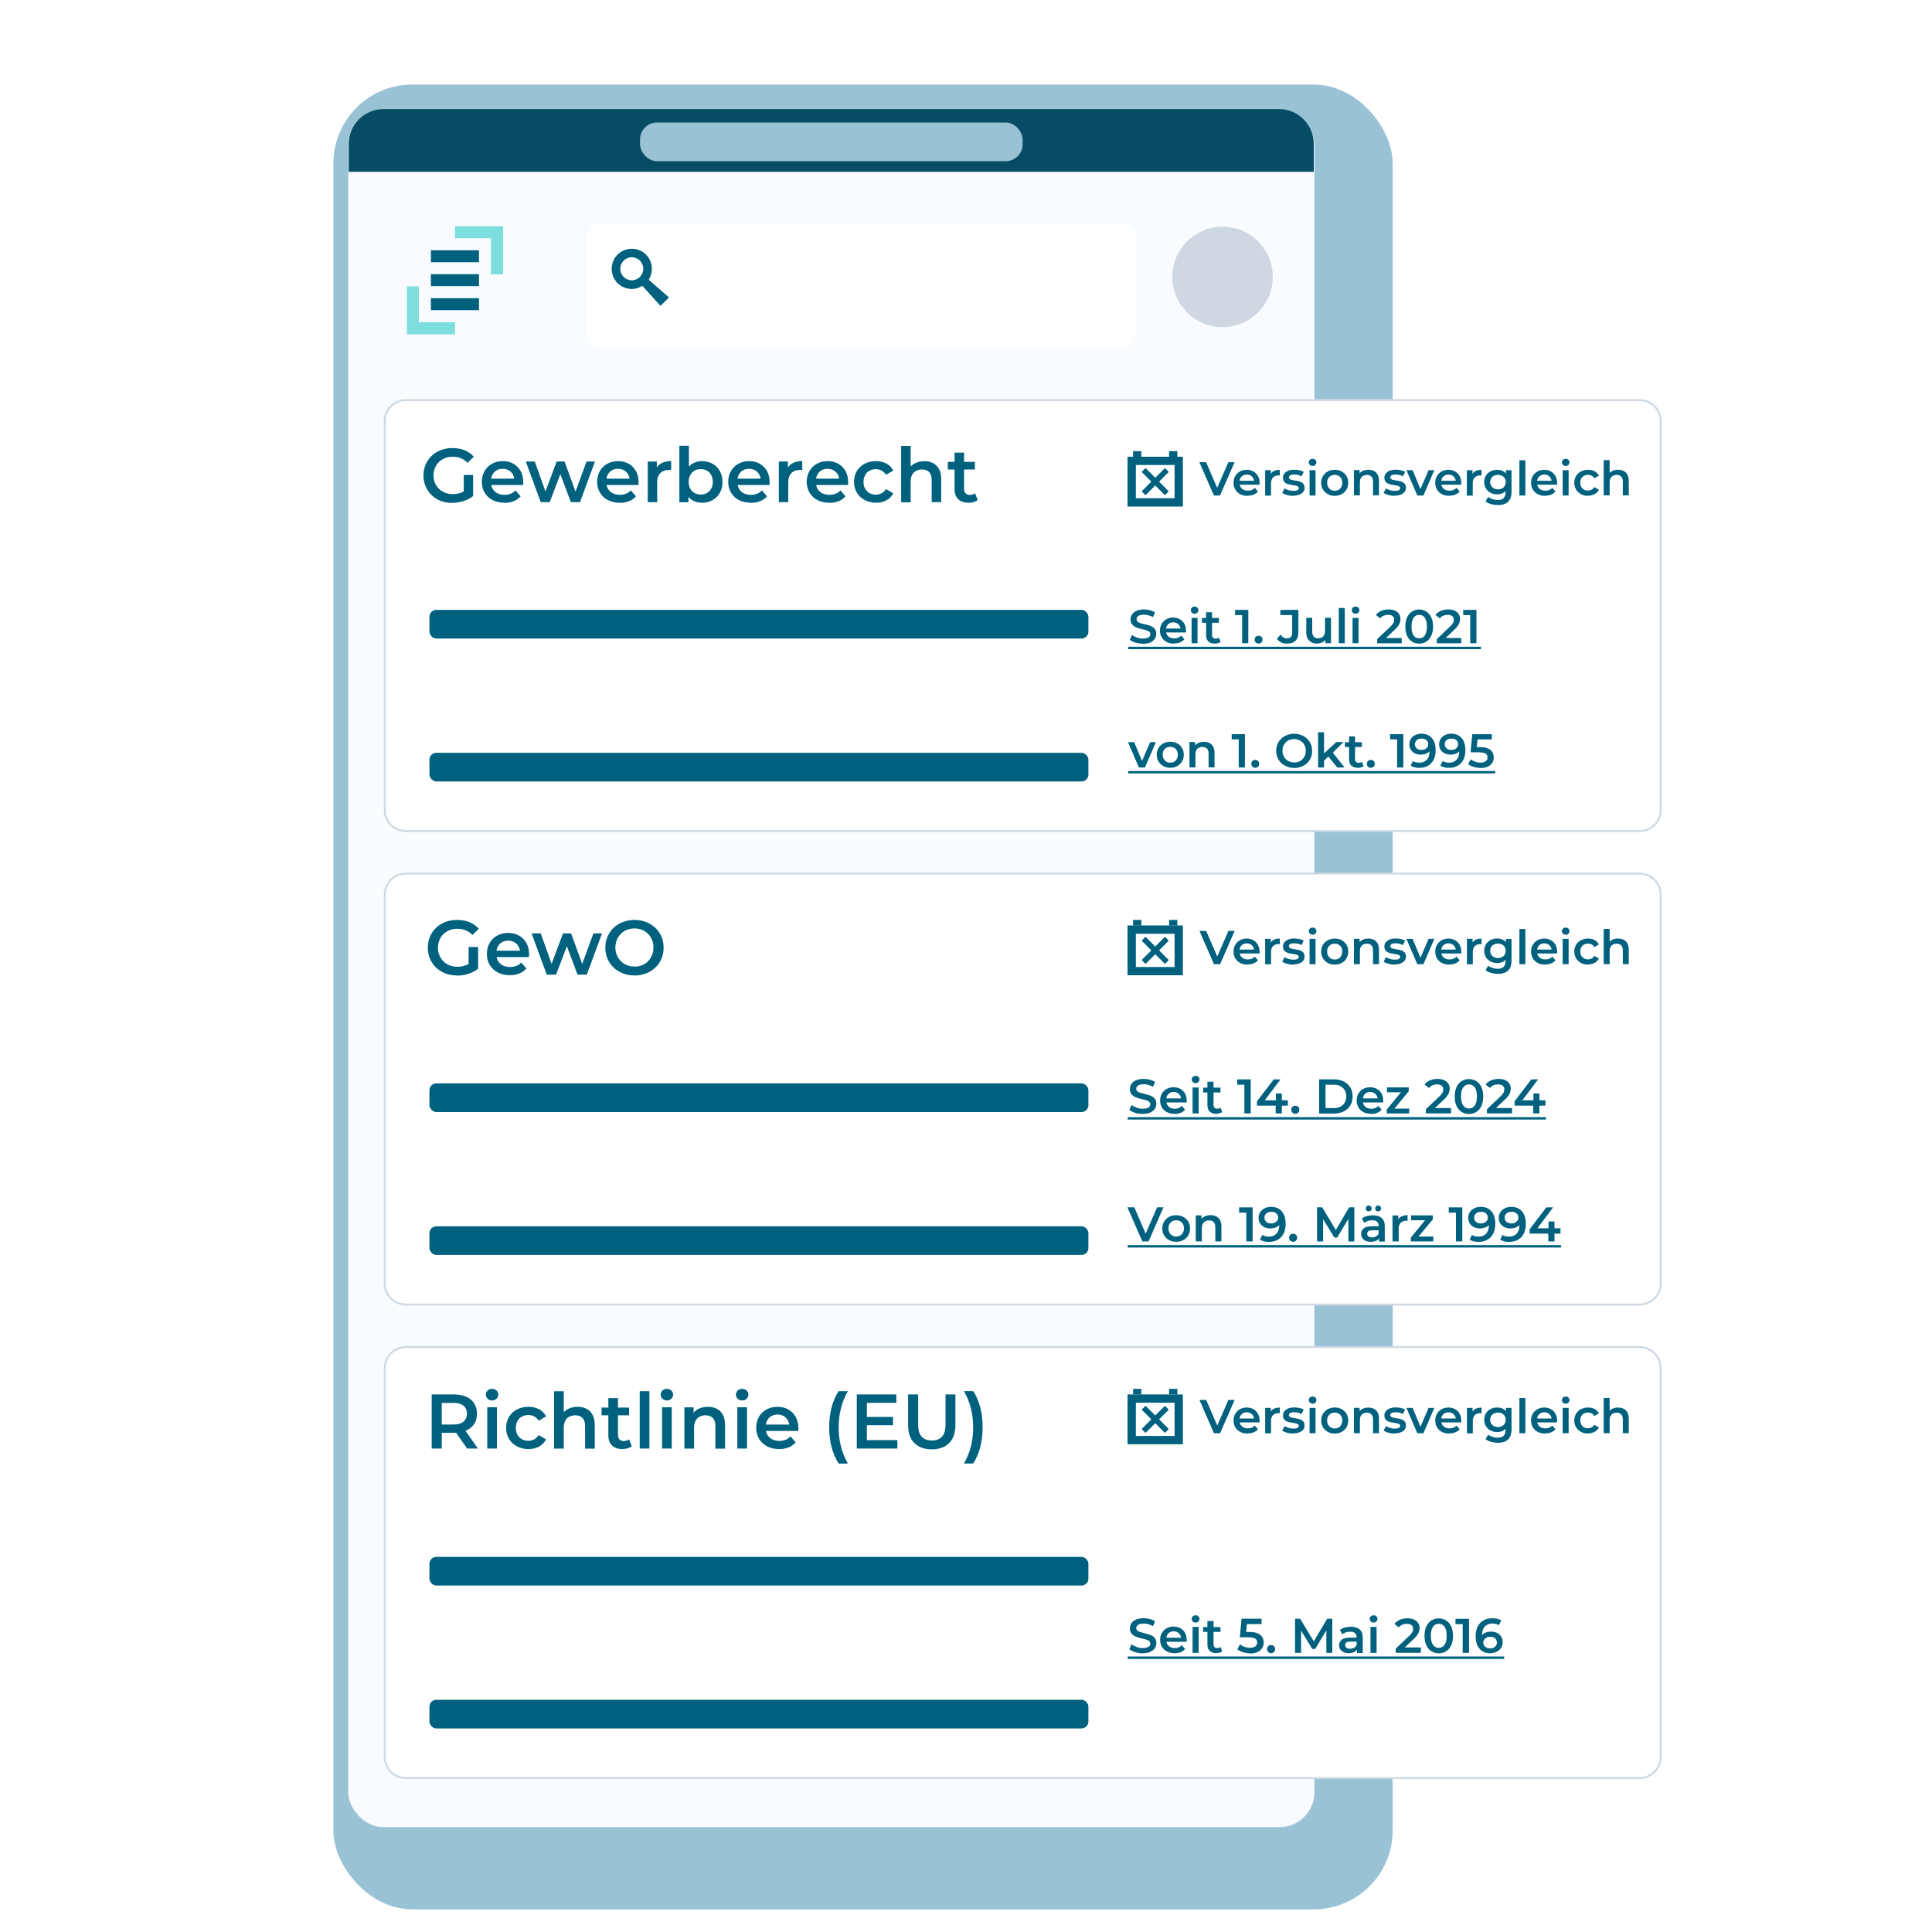 <?xml version="1.0" encoding="UTF-8"?><svg id="Ebene_1" xmlns="http://www.w3.org/2000/svg" xmlns:xlink="http://www.w3.org/1999/xlink" viewBox="0 0 250 250"><defs><style>.cls-1{fill:#7edddd;}.cls-2{fill:#00617f;}.cls-3{fill:#cfd9e3;}.cls-4,.cls-5{fill:#fff;}.cls-6{filter:url(#drop-shadow-2);}.cls-6,.cls-7{fill:#9ac2d5;}.cls-5{filter:url(#drop-shadow-3);}.cls-8{fill:#cfd8e2;}.cls-9{fill:#064c64;}.cls-10{fill:#f8fbff;}</style><filter id="drop-shadow-2" x="39.14" y="6.94" width="137.07" height="236.13" filterUnits="userSpaceOnUse"><feOffset dx="4" dy="4"/><feGaussianBlur result="blur" stdDeviation="7"/><feFlood flood-color="#bcbcbc" flood-opacity=".5"/><feComposite in2="blur" operator="in"/><feComposite in="SourceGraphic"/></filter><filter id="drop-shadow-3" x="60.48" y="13.01" width="102" height="47" filterUnits="userSpaceOnUse"><feOffset dx="1" dy="1"/><feGaussianBlur result="blur-2" stdDeviation="5"/><feFlood flood-color="#b2b2b2" flood-opacity=".2"/><feComposite in2="blur-2" operator="in"/><feComposite in="SourceGraphic"/></filter></defs><rect class="cls-6" x="39.14" y="6.94" width="137.07" height="236.13" rx="10.21" ry="10.21"/><rect class="cls-10" x="45.06" y="14.15" width="125.03" height="222.28" rx="4.51" ry="4.51"/><path class="cls-1" d="M54.2,41.7v-4.65h-1.54v6.22h6.22v-1.57h-4.68Z"/><path class="cls-1" d="M63.53,30.82v4.68h1.57v-6.22h-6.22v1.54h4.65Z"/><rect class="cls-2" x="55.76" y="32.39" width="6.22" height="1.54"/><rect class="cls-2" x="55.76" y="35.48" width="6.22" height="1.54"/><rect class="cls-2" x="55.76" y="38.59" width="6.22" height="1.54"/><rect class="cls-5" x="74.83" y="27.92" width="71.22" height="16.04" rx="2.03" ry="2.03"/><path class="cls-2" d="M86.58,38.5l-2.64-2.3c.26-.41.41-.89.41-1.41,0-1.45-1.15-2.6-2.6-2.6s-2.6,1.15-2.6,2.6,1.15,2.6,2.6,2.6c.52,0,1-.15,1.37-.41l2.34,2.6,1.11-1.08ZM81.75,36.27c-.82,0-1.49-.67-1.49-1.49s.67-1.49,1.49-1.49,1.49.67,1.49,1.49-.67,1.49-1.49,1.49Z"/><circle class="cls-8" cx="158.2" cy="35.83" r="6.5"/><path class="cls-9" d="M49.63,14.11h115.86c2.49,0,4.51,2.02,4.51,4.51v3.61H45.12v-3.61c0-2.49,2.02-4.51,4.51-4.51Z"/><rect class="cls-7" x="82.82" y="15.85" width="49.51" height="5.01" rx="2.2" ry="2.2"/><rect class="cls-4" x="49.78" y="51.77" width="165.11" height="55.76" rx="2.73" ry="2.73"/><path class="cls-3" d="M212.16,51.9c1.44,0,2.6,1.17,2.6,2.6v50.31c0,1.44-1.17,2.6-2.6,2.6H52.51c-1.44,0-2.6-1.17-2.6-2.6v-50.31c0-1.44,1.17-2.6,2.6-2.6h159.66M212.16,51.65H52.51c-1.58,0-2.85,1.28-2.85,2.85v50.31c0,1.58,1.28,2.85,2.85,2.85h159.66c1.58,0,2.85-1.28,2.85-2.85v-50.31c0-1.58-1.28-2.85-2.85-2.85h0Z"/><rect class="cls-2" x="55.57" y="78.92" width="85.27" height="3.71" rx=".89" ry=".89"/><rect class="cls-2" x="55.57" y="97.41" width="85.27" height="3.71" rx=".89" ry=".89"/><g id="Ebene_5"><path class="cls-2" d="M145.9,59.1v6.45h7.16v-6.45h-7.16ZM151.99,64.47h-5.01v-4.3h5.01v4.3Z"/><rect class="cls-2" x="146.62" y="58.38" width="1.07" height=".72"/><rect class="cls-2" x="151.28" y="58.38" width="1.07" height=".72"/></g><polygon class="cls-2" points="151.24 61.07 150.74 60.57 149.49 61.82 148.23 60.57 147.73 61.07 148.98 62.32 147.73 63.58 148.23 64.08 149.49 62.82 150.74 64.08 151.24 63.58 149.99 62.32 151.24 61.07"/><path class="cls-2" d="M58.52,65.08c-.54,0-1.03-.09-1.48-.26-.45-.17-.84-.42-1.18-.74-.33-.32-.59-.69-.78-1.13-.18-.43-.28-.9-.28-1.42s.09-.98.28-1.42c.18-.43.44-.81.78-1.13s.73-.56,1.19-.74c.45-.17.95-.26,1.49-.26.58,0,1.11.09,1.58.28.47.19.86.47,1.19.84l-.81.79c-.27-.27-.56-.47-.87-.6-.31-.13-.65-.19-1.03-.19s-.7.06-1,.18c-.31.12-.57.29-.8.5-.22.22-.4.47-.52.77s-.18.62-.18.97.06.67.18.96c.12.29.29.55.52.77.22.22.49.39.79.51.3.12.64.18,1,.18.34,0,.67-.05.99-.16s.62-.29.91-.55l.73.96c-.36.29-.78.51-1.25.65-.48.15-.96.22-1.44.22ZM60.01,64.04v-2.58h1.21v2.75l-1.21-.17Z"/><path class="cls-2" d="M65.25,65.05c-.58,0-1.09-.12-1.53-.35-.44-.23-.77-.55-1.01-.96-.24-.41-.36-.87-.36-1.39s.12-.99.35-1.39c.23-.4.55-.72.96-.95.41-.23.88-.34,1.4-.34s.97.11,1.37.34.71.54.94.94c.23.41.34.89.34,1.44,0,.05,0,.11,0,.18,0,.06,0,.13-.02.19h-4.38v-.82h3.73l-.48.26c0-.3-.06-.57-.19-.8-.13-.23-.31-.41-.54-.54-.23-.13-.49-.2-.78-.2s-.57.06-.79.2c-.23.13-.4.31-.53.55s-.19.51-.19.82v.2c0,.31.07.59.22.84s.35.43.61.56c.26.13.56.2.91.2.3,0,.56-.05.8-.14.24-.09.45-.24.63-.43l.66.76c-.24.28-.53.49-.89.63-.36.15-.77.22-1.23.22Z"/><path class="cls-2" d="M69.97,64.98l-1.93-5.26h1.16l1.65,4.64h-.55l1.73-4.64h1.03l1.68,4.64h-.54l1.7-4.64h1.09l-1.94,5.26h-1.18l-1.54-4.1h.36l-1.56,4.1h-1.18Z"/><path class="cls-2" d="M80.17,65.05c-.58,0-1.09-.12-1.53-.35-.44-.23-.77-.55-1.01-.96-.24-.41-.36-.87-.36-1.39s.12-.99.35-1.39c.23-.4.55-.72.96-.95.41-.23.88-.34,1.4-.34s.97.11,1.37.34.71.54.94.94c.23.41.34.89.34,1.44,0,.05,0,.11,0,.18,0,.06,0,.13-.02.19h-4.38v-.82h3.73l-.48.26c0-.3-.06-.57-.19-.8-.13-.23-.31-.41-.54-.54-.23-.13-.49-.2-.78-.2s-.57.06-.79.2c-.23.13-.4.31-.53.55s-.19.51-.19.82v.2c0,.31.07.59.22.84s.35.43.61.56c.26.13.56.2.91.2.3,0,.56-.05.8-.14.24-.09.45-.24.63-.43l.66.76c-.24.28-.53.49-.89.63-.36.15-.77.22-1.23.22Z"/><path class="cls-2" d="M83.82,64.98v-5.26h1.17v1.45l-.14-.42c.16-.35.4-.62.74-.81.34-.18.76-.28,1.26-.28v1.17c-.05-.01-.1-.02-.15-.02-.05,0-.09,0-.14,0-.47,0-.84.14-1.11.41-.28.27-.41.68-.41,1.21v2.55h-1.23Z"/><path class="cls-2" d="M87.91,64.98v-7.3h1.23v3.27l-.1,1.4.04,1.4v1.24h-1.17ZM90.82,65.05c-.45,0-.84-.1-1.19-.29-.35-.2-.62-.49-.82-.89-.2-.4-.3-.9-.3-1.51s.1-1.12.31-1.52.49-.69.84-.88c.35-.19.74-.29,1.17-.29.52,0,.98.11,1.37.34.4.22.71.53.94.93.23.4.35.87.35,1.42s-.12,1.02-.35,1.42c-.23.4-.55.71-.94.94-.4.23-.85.34-1.37.34ZM90.68,64c.29,0,.56-.07.79-.2.23-.13.42-.32.56-.57.14-.25.21-.54.21-.88s-.07-.64-.21-.88c-.14-.25-.32-.43-.56-.57-.23-.13-.5-.2-.79-.2s-.56.06-.8.2c-.24.13-.42.32-.56.57-.14.25-.21.54-.21.88s.07.63.21.88c.14.25.32.44.56.57.24.13.5.2.8.2Z"/><path class="cls-2" d="M97.13,65.05c-.58,0-1.09-.12-1.53-.35-.44-.23-.77-.55-1.01-.96-.24-.41-.36-.87-.36-1.39s.12-.99.35-1.39c.23-.4.55-.72.96-.95.41-.23.88-.34,1.4-.34s.97.11,1.37.34.71.54.94.94c.23.41.34.89.34,1.44,0,.05,0,.11,0,.18,0,.06,0,.13-.02.19h-4.38v-.82h3.73l-.48.26c0-.3-.06-.57-.19-.8-.13-.23-.31-.41-.54-.54-.23-.13-.49-.2-.78-.2s-.57.06-.79.2c-.23.13-.4.31-.53.55s-.19.51-.19.82v.2c0,.31.07.59.22.84s.35.43.61.56c.26.13.56.2.91.2.3,0,.56-.05.8-.14.24-.09.45-.24.63-.43l.66.76c-.24.28-.53.49-.89.63-.36.15-.77.22-1.23.22Z"/><path class="cls-2" d="M100.78,64.98v-5.26h1.17v1.45l-.14-.42c.16-.35.4-.62.74-.81.34-.18.76-.28,1.26-.28v1.17c-.05-.01-.1-.02-.15-.02-.05,0-.09,0-.14,0-.47,0-.84.14-1.11.41-.28.27-.41.68-.41,1.21v2.55h-1.23Z"/><path class="cls-2" d="M107.29,65.05c-.58,0-1.09-.12-1.53-.35-.44-.23-.77-.55-1.01-.96-.24-.41-.36-.87-.36-1.39s.12-.99.35-1.39c.23-.4.55-.72.96-.95.41-.23.88-.34,1.4-.34s.97.11,1.37.34.71.54.94.94c.23.41.34.89.34,1.44,0,.05,0,.11,0,.18,0,.06,0,.13-.02.19h-4.38v-.82h3.73l-.48.26c0-.3-.06-.57-.19-.8-.13-.23-.31-.41-.54-.54-.23-.13-.49-.2-.78-.2s-.57.06-.79.2c-.23.13-.4.31-.53.55s-.19.51-.19.82v.2c0,.31.07.59.22.84s.35.43.61.56c.26.13.56.2.91.2.3,0,.56-.05.8-.14.24-.09.45-.24.63-.43l.66.76c-.24.28-.53.49-.89.63-.36.15-.77.22-1.23.22Z"/><path class="cls-2" d="M113.35,65.05c-.55,0-1.04-.12-1.47-.35-.43-.23-.77-.55-1.01-.96-.24-.41-.36-.87-.36-1.39s.12-.99.36-1.39c.24-.4.58-.72,1.01-.95s.92-.34,1.47-.34c.51,0,.96.1,1.35.31s.69.51.89.91l-.94.55c-.16-.25-.35-.43-.58-.55s-.47-.18-.73-.18c-.3,0-.57.06-.82.2-.24.13-.43.32-.57.57-.14.25-.21.54-.21.88s.07.63.21.88.33.43.57.57.52.2.82.2c.26,0,.51-.06.73-.18.23-.12.42-.3.58-.55l.94.55c-.2.39-.5.7-.89.91-.39.21-.84.32-1.35.32Z"/><path class="cls-2" d="M119.59,59.67c.42,0,.8.08,1.13.25.33.16.59.42.78.75s.29.77.29,1.3v3.01h-1.23v-2.85c0-.46-.11-.81-.33-1.04-.22-.23-.53-.34-.92-.34-.29,0-.54.06-.77.18-.22.12-.4.29-.52.53-.12.23-.18.53-.18.88v2.66h-1.23v-7.3h1.23v3.46l-.27-.43c.18-.34.45-.59.8-.77.35-.18.76-.27,1.22-.27Z"/><path class="cls-2" d="M122.65,60.75v-.98h3.5v.98h-3.5ZM125.33,65.05c-.58,0-1.02-.15-1.34-.45-.31-.3-.47-.74-.47-1.32v-4.71h1.23v4.68c0,.25.06.44.19.58.13.14.31.21.54.21.28,0,.51-.07.69-.22l.34.88c-.14.12-.32.21-.53.27-.21.06-.43.09-.65.09Z"/><path class="cls-2" d="M157.08,64.12l-1.88-4.31h.87l1.68,3.89h-.5l1.7-3.89h.8l-1.88,4.31h-.79Z"/><path class="cls-2" d="M161.43,64.16c-.37,0-.68-.07-.96-.22s-.48-.34-.63-.6-.22-.54-.22-.87.07-.62.22-.87c.15-.25.35-.45.6-.59.26-.14.55-.22.88-.22s.6.07.86.21c.25.14.45.34.59.59.14.25.22.55.22.9,0,.03,0,.07,0,.11,0,.04,0,.08,0,.12h-2.74v-.51h2.33l-.3.16c0-.19-.03-.35-.12-.5-.08-.14-.19-.26-.34-.34-.14-.08-.3-.12-.49-.12s-.35.04-.49.12c-.14.08-.25.2-.33.34s-.12.32-.12.51v.12c0,.2.05.37.14.52.09.15.22.27.38.35.16.08.35.12.57.12.18,0,.35-.03.5-.09.15-.06.28-.15.39-.27l.41.47c-.15.17-.33.31-.56.4-.22.09-.48.14-.77.14Z"/><path class="cls-2" d="M163.71,64.12v-3.28h.73v.9l-.09-.27c.1-.22.25-.39.46-.5.21-.12.47-.17.79-.17v.73s-.06-.01-.09-.01c-.03,0-.06,0-.09,0-.29,0-.52.09-.69.26-.17.17-.26.42-.26.76v1.59h-.77Z"/><path class="cls-2" d="M167.31,64.16c-.27,0-.54-.04-.79-.11-.25-.07-.45-.16-.6-.26l.3-.59c.15.09.32.17.53.23s.41.09.62.09c.24,0,.42-.03.53-.1.11-.07.16-.15.16-.26,0-.09-.04-.16-.11-.21s-.17-.08-.29-.11c-.12-.02-.25-.05-.4-.07s-.29-.05-.44-.08-.28-.09-.4-.15-.22-.16-.29-.27c-.07-.11-.11-.27-.11-.46,0-.21.06-.39.18-.54s.29-.27.5-.36c.22-.08.47-.13.77-.13.22,0,.45.03.67.07.23.05.41.12.56.21l-.29.58c-.16-.09-.31-.16-.47-.19-.16-.03-.31-.05-.47-.05-.23,0-.41.03-.52.1-.11.07-.17.16-.17.27,0,.1.04.17.11.22.07.05.17.09.29.12s.25.05.4.07.29.05.43.08.28.09.4.15c.12.06.22.15.29.27.07.12.11.26.11.45,0,.21-.06.38-.18.53-.12.15-.29.27-.51.35-.22.08-.49.13-.79.13Z"/><path class="cls-2" d="M169.85,60.29c-.14,0-.26-.04-.35-.13s-.14-.2-.14-.33.05-.24.14-.33c.09-.09.21-.13.35-.13s.26.04.35.13c.09.08.14.19.14.32,0,.14-.05.25-.14.34-.09.09-.21.14-.36.14ZM169.46,64.12v-3.28h.77v3.28h-.77Z"/><path class="cls-2" d="M172.71,64.16c-.34,0-.64-.07-.9-.22s-.47-.34-.62-.6c-.15-.25-.23-.54-.23-.87s.08-.62.23-.87c.15-.25.36-.45.62-.59.26-.14.56-.22.9-.22s.64.07.91.22c.26.14.47.34.62.59s.22.54.22.87-.08.61-.22.87-.36.45-.62.6c-.26.15-.57.22-.91.22ZM172.71,63.5c.19,0,.36-.04.5-.12.15-.08.26-.2.35-.36.08-.16.13-.34.13-.55s-.04-.4-.13-.55c-.08-.15-.2-.27-.35-.35-.15-.08-.31-.12-.5-.12s-.36.04-.5.12c-.15.08-.26.2-.35.35-.09.15-.13.34-.13.55s.04.39.13.55c.09.15.2.27.35.36.15.08.31.12.49.12Z"/><path class="cls-2" d="M177.07,60.79c.26,0,.5.05.7.15.21.1.37.26.49.47s.18.48.18.81v1.88h-.77v-1.78c0-.29-.07-.51-.21-.65-.14-.14-.33-.22-.58-.22-.18,0-.34.04-.48.11-.14.07-.25.18-.32.33-.08.15-.11.33-.11.55v1.66h-.77v-3.28h.73v.89l-.13-.27c.11-.21.28-.37.5-.48.22-.11.47-.17.76-.17Z"/><path class="cls-2" d="M180.43,64.16c-.27,0-.54-.04-.79-.11-.25-.07-.45-.16-.6-.26l.3-.59c.15.09.32.17.53.23s.41.09.62.09c.24,0,.42-.03.53-.1.11-.07.16-.15.16-.26,0-.09-.04-.16-.11-.21s-.17-.08-.29-.11c-.12-.02-.25-.05-.4-.07s-.29-.05-.44-.08-.28-.09-.4-.15-.22-.16-.29-.27c-.07-.11-.11-.27-.11-.46,0-.21.06-.39.18-.54s.29-.27.5-.36c.22-.08.47-.13.77-.13.22,0,.45.03.67.07.23.05.41.12.56.21l-.29.58c-.16-.09-.31-.16-.47-.19-.16-.03-.31-.05-.47-.05-.23,0-.41.03-.52.1-.11.07-.17.16-.17.27,0,.1.04.17.11.22.07.05.17.09.29.12s.25.05.4.07.29.05.43.08.28.09.4.15c.12.06.22.15.29.27.07.12.11.26.11.45,0,.21-.06.38-.18.53-.12.15-.29.27-.51.35-.22.08-.49.13-.79.13Z"/><path class="cls-2" d="M183.4,64.12l-1.41-3.28h.8l1.21,2.9h-.39l1.25-2.9h.74l-1.41,3.28h-.79Z"/><path class="cls-2" d="M187.53,64.16c-.37,0-.68-.07-.96-.22s-.48-.34-.63-.6-.22-.54-.22-.87.07-.62.22-.87c.15-.25.35-.45.6-.59.26-.14.55-.22.88-.22s.6.07.86.21c.25.14.45.34.59.59.14.25.22.55.22.9,0,.03,0,.07,0,.11,0,.04,0,.08,0,.12h-2.74v-.51h2.33l-.3.16c0-.19-.03-.35-.12-.5-.08-.14-.19-.26-.34-.34-.14-.08-.3-.12-.49-.12s-.35.04-.49.12c-.14.08-.25.2-.33.34s-.12.32-.12.51v.12c0,.2.05.37.14.52.09.15.22.27.38.35.16.08.35.12.57.12.18,0,.35-.03.5-.09.15-.06.28-.15.39-.27l.41.47c-.15.17-.33.31-.56.4-.22.09-.48.14-.77.14Z"/><path class="cls-2" d="M189.81,64.12v-3.28h.73v.9l-.09-.27c.1-.22.25-.39.46-.5.21-.12.47-.17.79-.17v.73s-.06-.01-.09-.01c-.03,0-.06,0-.09,0-.29,0-.52.09-.69.26-.17.17-.26.42-.26.76v1.59h-.77Z"/><path class="cls-2" d="M193.73,63.97c-.31,0-.59-.07-.85-.2s-.45-.32-.6-.56c-.15-.24-.22-.52-.22-.84s.07-.59.22-.83c.15-.24.34-.42.6-.55s.53-.2.85-.2c.28,0,.53.06.75.17.22.11.4.28.53.52.13.23.2.53.2.9s-.07.67-.2.9-.31.41-.53.52c-.22.11-.47.17-.75.17ZM193.83,65.35c-.3,0-.6-.04-.89-.12-.29-.08-.53-.2-.71-.35l.34-.58c.14.12.32.21.54.29.22.07.44.11.67.11.36,0,.63-.08.79-.25s.25-.42.25-.75v-.58l.06-.74-.02-.74v-.8h.73v2.79c0,.59-.15,1.03-.46,1.31-.3.28-.74.42-1.32.42ZM193.84,63.32c.19,0,.37-.04.52-.12.15-.08.27-.19.35-.33s.13-.3.13-.49-.04-.35-.13-.49-.2-.25-.35-.33c-.15-.08-.32-.11-.52-.11s-.37.04-.52.11-.27.18-.36.33-.13.3-.13.49.04.35.13.49.2.25.36.33c.15.08.33.12.52.12Z"/><path class="cls-2" d="M196.61,64.12v-4.56h.77v4.56h-.77Z"/><path class="cls-2" d="M199.93,64.16c-.37,0-.68-.07-.96-.22s-.48-.34-.63-.6-.22-.54-.22-.87.07-.62.22-.87c.15-.25.35-.45.6-.59.26-.14.55-.22.88-.22s.6.07.86.21c.25.14.45.34.59.59.14.25.22.55.22.9,0,.03,0,.07,0,.11,0,.04,0,.08,0,.12h-2.74v-.51h2.33l-.3.16c0-.19-.03-.35-.12-.5-.08-.14-.19-.26-.34-.34-.14-.08-.3-.12-.49-.12s-.35.04-.49.12c-.14.08-.25.2-.33.34s-.12.32-.12.51v.12c0,.2.05.37.14.52.09.15.22.27.38.35.16.08.35.12.57.12.18,0,.35-.03.5-.09.15-.06.28-.15.39-.27l.41.47c-.15.17-.33.31-.56.4-.22.09-.48.14-.77.14Z"/><path class="cls-2" d="M202.6,60.29c-.14,0-.26-.04-.35-.13s-.14-.2-.14-.33.05-.24.14-.33c.09-.09.21-.13.35-.13s.26.04.35.13c.09.08.14.19.14.32,0,.14-.05.25-.14.34-.09.09-.21.14-.36.14ZM202.21,64.12v-3.28h.77v3.28h-.77Z"/><path class="cls-2" d="M205.49,64.16c-.34,0-.65-.07-.92-.22-.27-.15-.48-.34-.63-.6-.15-.25-.23-.54-.23-.87s.08-.62.23-.87c.15-.25.36-.45.63-.59.27-.14.57-.22.92-.22.32,0,.6.06.85.19.24.13.43.32.56.57l-.59.34c-.1-.16-.22-.27-.36-.34-.14-.07-.29-.11-.46-.11-.19,0-.36.04-.51.12-.15.08-.27.2-.36.35-.09.15-.13.34-.13.55s.04.4.13.55c.09.15.21.27.36.35.15.08.32.12.51.12.16,0,.32-.04.46-.11.14-.07.26-.19.36-.34l.59.34c-.13.25-.31.44-.56.57-.24.13-.53.2-.85.2Z"/><path class="cls-2" d="M209.39,60.79c.26,0,.5.05.7.15.21.1.37.26.49.47s.18.48.18.81v1.88h-.77v-1.78c0-.29-.07-.51-.21-.65-.14-.14-.33-.22-.58-.22-.18,0-.34.04-.48.11-.14.07-.25.18-.32.33-.08.15-.11.33-.11.55v1.66h-.77v-4.56h.77v2.16l-.17-.27c.11-.21.28-.37.5-.48.22-.11.47-.17.76-.17Z"/><path class="cls-2" d="M147.9,83.29c-.34,0-.66-.05-.97-.14s-.55-.22-.73-.37l.28-.62c.17.14.39.25.64.34s.51.13.78.13c.23,0,.41-.02.55-.07s.24-.12.31-.2.1-.18.1-.29c0-.13-.05-.24-.14-.32-.09-.08-.22-.14-.37-.19s-.32-.09-.5-.13c-.18-.04-.37-.09-.55-.14-.18-.06-.35-.13-.5-.22-.15-.09-.27-.21-.37-.35-.09-.15-.14-.34-.14-.57s.06-.45.19-.64.32-.35.57-.47c.26-.12.58-.18.97-.18.26,0,.51.03.77.1.25.06.48.16.66.28l-.25.62c-.19-.11-.39-.2-.6-.25-.2-.06-.4-.08-.59-.08-.22,0-.4.03-.54.08-.14.05-.24.12-.3.21-.06.09-.1.19-.1.3,0,.13.05.24.14.32.09.08.21.14.36.19.15.05.32.09.5.13s.37.09.55.14c.18.05.35.12.5.21.15.09.27.2.36.35.09.15.14.34.14.56s-.06.44-.19.64-.32.35-.57.47c-.26.12-.58.18-.98.18Z"/><path class="cls-2" d="M151.91,83.28c-.37,0-.68-.07-.96-.22s-.48-.34-.63-.6-.22-.54-.22-.87.07-.62.22-.87c.15-.25.35-.45.6-.59.26-.14.55-.22.88-.22s.6.07.86.21c.25.14.45.34.59.59.14.25.22.55.22.9,0,.03,0,.07,0,.11,0,.04,0,.08,0,.12h-2.74v-.51h2.33l-.3.16c0-.19-.03-.35-.12-.5-.08-.14-.19-.26-.34-.34-.14-.08-.3-.12-.49-.12s-.35.04-.49.12c-.14.08-.25.2-.33.34s-.12.32-.12.51v.12c0,.2.05.37.14.52.09.15.22.27.38.35.16.08.35.12.57.12.18,0,.35-.03.5-.09.15-.06.28-.15.39-.27l.41.47c-.15.17-.33.31-.56.4-.22.09-.48.14-.77.14Z"/><path class="cls-2" d="M154.58,79.41c-.14,0-.26-.04-.35-.13s-.14-.2-.14-.33.05-.24.14-.33c.09-.09.21-.13.35-.13s.26.04.35.13c.09.08.14.19.14.32,0,.14-.05.25-.14.34-.09.09-.21.14-.36.14ZM154.19,83.23v-3.28h.77v3.28h-.77Z"/><path class="cls-2" d="M155.53,80.59v-.62h2.19v.62h-2.19ZM157.2,83.28c-.36,0-.64-.09-.84-.28-.2-.19-.29-.46-.29-.83v-2.95h.77v2.93c0,.16.04.28.12.36.08.09.19.13.34.13.17,0,.32-.04.43-.13l.22.55c-.09.07-.2.13-.33.17-.13.04-.27.06-.41.06Z"/><path class="cls-2" d="M160.73,83.23v-4l.35.36h-1.26v-.67h1.71v4.31h-.8Z"/><path class="cls-2" d="M162.86,83.28c-.14,0-.26-.05-.36-.14-.1-.1-.15-.22-.15-.37,0-.16.05-.28.15-.37.1-.09.22-.14.36-.14s.26.05.36.14.15.22.15.37c0,.15-.05.27-.15.37-.1.1-.22.14-.36.14Z"/><path class="cls-2" d="M166.56,83.29c-.28,0-.53-.05-.76-.16s-.42-.26-.57-.46l.46-.55c.12.16.25.29.39.37.14.08.3.12.46.12.45,0,.67-.26.67-.79v-2.23h-1.53v-.67h2.33v2.85c0,.51-.12.89-.37,1.14s-.61.37-1.08.37Z"/><path class="cls-2" d="M170.45,83.28c-.28,0-.53-.05-.74-.16s-.38-.26-.5-.48-.18-.49-.18-.81v-1.88h.77v1.77c0,.3.07.52.2.66.13.15.32.22.57.22.18,0,.34-.04.47-.11.13-.07.24-.18.31-.33.08-.15.11-.33.11-.55v-1.66h.77v3.28h-.73v-.89l.13.27c-.11.21-.27.38-.49.49s-.45.17-.7.17Z"/><path class="cls-2" d="M173.24,83.23v-4.56h.77v4.56h-.77Z"/><path class="cls-2" d="M175.41,79.41c-.14,0-.26-.04-.35-.13s-.14-.2-.14-.33.05-.24.14-.33c.09-.09.21-.13.35-.13s.26.04.35.13c.09.08.14.19.14.32,0,.14-.05.25-.14.34-.09.09-.21.14-.36.14ZM175.02,83.23v-3.28h.77v3.28h-.77Z"/><path class="cls-2" d="M178.21,83.23v-.53l1.71-1.62c.14-.14.25-.25.32-.36.07-.1.12-.2.14-.29.02-.09.03-.17.03-.25,0-.2-.07-.35-.2-.46-.14-.11-.33-.16-.6-.16-.21,0-.4.04-.57.11-.17.07-.32.19-.44.34l-.56-.43c.17-.23.39-.4.68-.53.29-.12.6-.19.96-.19.31,0,.58.05.82.15.23.1.41.24.53.43.13.19.19.4.19.66,0,.14-.02.28-.06.42-.04.14-.11.28-.21.43-.1.15-.25.32-.45.51l-1.47,1.4-.17-.3h2.52v.68h-3.17Z"/><path class="cls-2" d="M183.64,83.29c-.34,0-.65-.09-.92-.26-.27-.17-.49-.42-.64-.75-.16-.33-.23-.73-.23-1.2s.08-.87.23-1.2c.16-.33.37-.58.64-.75.27-.17.58-.26.92-.26s.65.09.92.26c.27.17.48.42.64.75.16.33.24.73.24,1.2s-.08.87-.24,1.2c-.16.33-.37.58-.64.75-.27.17-.58.26-.92.26ZM183.64,82.6c.2,0,.37-.06.52-.16s.26-.28.35-.5c.08-.23.13-.51.13-.86s-.04-.63-.13-.86c-.08-.22-.2-.39-.35-.5-.15-.11-.32-.16-.52-.16s-.36.06-.51.16c-.15.11-.27.28-.35.5s-.13.51-.13.86.04.63.13.86c.08.22.2.39.35.5.15.11.32.16.51.16Z"/><path class="cls-2" d="M185.92,83.23v-.53l1.71-1.62c.14-.14.25-.25.32-.36.07-.1.12-.2.14-.29.02-.09.03-.17.03-.25,0-.2-.07-.35-.2-.46-.14-.11-.33-.16-.6-.16-.21,0-.4.04-.57.11-.17.07-.32.19-.44.34l-.56-.43c.17-.23.39-.4.68-.53.29-.12.6-.19.96-.19.31,0,.58.05.82.15.23.1.41.24.53.43.13.19.19.4.19.66,0,.14-.02.28-.06.42-.04.14-.11.28-.21.43-.1.15-.25.32-.45.51l-1.47,1.4-.17-.3h2.52v.68h-3.17Z"/><path class="cls-2" d="M190.25,83.23v-4l.35.36h-1.26v-.67h1.71v4.31h-.8Z"/><path class="cls-2" d="M145.99,84v-.31h45.64v.31h-45.64Z"/><path class="cls-2" d="M147.37,99.31l-1.41-3.28h.8l1.21,2.9h-.39l1.25-2.9h.74l-1.41,3.28h-.79Z"/><path class="cls-2" d="M151.43,99.35c-.34,0-.64-.07-.9-.22s-.47-.34-.62-.6c-.15-.25-.23-.54-.23-.87s.08-.62.23-.87c.15-.25.36-.45.62-.59.26-.14.56-.22.9-.22s.64.07.91.22c.26.14.47.34.62.59s.22.54.22.87-.08.61-.22.87-.36.45-.62.6c-.26.15-.57.22-.91.22ZM151.43,98.69c.19,0,.36-.04.5-.12.15-.08.26-.2.35-.36.08-.16.13-.34.13-.55s-.04-.4-.13-.55c-.08-.15-.2-.27-.35-.35-.15-.08-.31-.12-.5-.12s-.36.04-.5.12c-.15.08-.26.2-.35.35-.09.15-.13.34-.13.55s.04.39.13.55c.09.15.2.27.35.36.15.08.31.12.49.12Z"/><path class="cls-2" d="M155.79,95.99c.26,0,.5.05.7.15.21.1.37.26.49.47s.18.48.18.81v1.88h-.77v-1.78c0-.29-.07-.51-.21-.65-.14-.14-.33-.22-.58-.22-.18,0-.34.04-.48.11-.14.07-.25.18-.32.33-.08.15-.11.33-.11.55v1.66h-.77v-3.28h.73v.89l-.13-.27c.11-.21.28-.37.5-.48.22-.11.47-.17.76-.17Z"/><path class="cls-2" d="M160.29,99.31v-4l.35.36h-1.26v-.67h1.71v4.31h-.8Z"/><path class="cls-2" d="M162.43,99.35c-.14,0-.26-.05-.36-.14-.1-.1-.15-.22-.15-.37,0-.16.05-.28.15-.37.1-.09.22-.14.36-.14s.26.05.36.14.15.22.15.37c0,.15-.05.27-.15.37-.1.1-.22.14-.36.14Z"/><path class="cls-2" d="M167.47,99.37c-.34,0-.65-.06-.93-.17s-.53-.27-.74-.46c-.21-.2-.37-.43-.49-.7-.11-.27-.17-.56-.17-.88s.06-.61.17-.88c.11-.27.28-.5.49-.7.21-.2.46-.35.74-.46s.59-.17.92-.17.64.06.93.17.53.27.74.46c.21.2.37.43.49.7.11.27.17.56.17.88s-.06.62-.17.89c-.11.27-.28.5-.49.7s-.45.35-.74.46-.59.17-.92.17ZM167.46,98.67c.22,0,.42-.04.6-.11.18-.07.34-.18.48-.32.14-.14.24-.3.32-.48.08-.18.11-.38.11-.61s-.04-.42-.11-.61c-.08-.18-.18-.34-.32-.48-.14-.14-.29-.24-.48-.32-.19-.07-.39-.11-.6-.11s-.42.04-.6.11c-.18.07-.34.18-.48.32-.14.14-.24.3-.32.48-.08.18-.11.38-.11.61s.04.42.11.6c.08.18.18.34.32.48.14.14.29.24.48.32.18.07.39.11.6.11Z"/><path class="cls-2" d="M170.56,99.31v-4.56h.77v4.56h-.77ZM171.18,98.58l.02-.97,1.72-1.59h.92l-1.46,1.46-.41.34-.79.75ZM173.04,99.31l-1.2-1.48.49-.62,1.65,2.1h-.94Z"/><path class="cls-2" d="M174.03,96.66v-.62h2.19v.62h-2.19ZM175.7,99.35c-.36,0-.64-.09-.84-.28-.2-.19-.29-.46-.29-.83v-2.95h.77v2.93c0,.16.04.28.12.36.08.09.19.13.34.13.17,0,.32-.04.43-.13l.22.55c-.09.07-.2.13-.33.17-.13.04-.27.06-.41.06Z"/><path class="cls-2" d="M177.38,99.35c-.14,0-.26-.05-.36-.14-.1-.1-.15-.22-.15-.37,0-.16.05-.28.15-.37.1-.09.22-.14.36-.14s.26.05.36.14.15.22.15.37c0,.15-.05.27-.15.37-.1.1-.22.14-.36.14Z"/><path class="cls-2" d="M180.79,99.31v-4l.35.36h-1.26v-.67h1.71v4.31h-.8Z"/><path class="cls-2" d="M183.9,94.94c.39,0,.73.08,1.01.25.28.17.49.41.64.72.15.32.22.71.22,1.17,0,.49-.09.91-.27,1.25-.18.34-.43.6-.74.77-.32.18-.68.26-1.1.26-.22,0-.42-.02-.62-.07-.2-.05-.37-.12-.51-.21l.3-.6c.12.08.25.13.39.16.14.03.28.05.43.05.41,0,.73-.12.97-.37.24-.25.36-.62.36-1.11,0-.08,0-.17,0-.27s-.02-.21-.04-.32l.25.27c-.07.17-.17.31-.3.42-.13.11-.28.2-.46.25-.18.06-.37.09-.58.09-.28,0-.53-.05-.75-.16-.22-.11-.4-.26-.53-.46-.13-.2-.2-.43-.2-.7,0-.29.07-.53.21-.74s.33-.37.57-.48c.24-.11.51-.17.8-.17ZM183.94,95.57c-.16,0-.31.03-.44.09-.13.06-.23.14-.3.25-.07.11-.11.24-.11.39,0,.23.08.4.23.54s.37.2.63.2c.17,0,.32-.03.45-.1.13-.06.23-.15.31-.26s.11-.24.11-.38-.03-.26-.1-.37c-.07-.11-.17-.2-.3-.26-.13-.07-.29-.1-.49-.1Z"/><path class="cls-2" d="M187.75,94.94c.39,0,.73.08,1.01.25.28.17.49.41.64.72.15.32.22.71.22,1.17,0,.49-.09.91-.27,1.25-.18.34-.43.6-.74.77-.32.18-.68.26-1.1.26-.22,0-.42-.02-.62-.07-.2-.05-.37-.12-.51-.21l.3-.6c.12.08.25.13.39.16.14.03.28.05.43.05.41,0,.73-.12.97-.37.24-.25.36-.62.36-1.11,0-.08,0-.17,0-.27s-.02-.21-.04-.32l.25.27c-.07.17-.17.31-.3.42-.13.11-.28.2-.46.25-.18.06-.37.09-.58.09-.28,0-.53-.05-.75-.16-.22-.11-.4-.26-.53-.46-.13-.2-.2-.43-.2-.7,0-.29.07-.53.21-.74s.33-.37.57-.48c.24-.11.51-.17.8-.17ZM187.8,95.57c-.16,0-.31.03-.44.09-.13.06-.23.14-.3.25-.07.11-.11.24-.11.39,0,.23.08.4.23.54s.37.2.63.2c.17,0,.32-.03.45-.1.13-.06.23-.15.31-.26s.11-.24.11-.38-.03-.26-.1-.37c-.07-.11-.17-.2-.3-.26-.13-.07-.29-.1-.49-.1Z"/><path class="cls-2" d="M191.59,99.37c-.3,0-.6-.04-.89-.13-.29-.09-.53-.21-.73-.37l.34-.62c.16.13.35.23.57.31.22.08.46.12.7.12.28,0,.51-.06.67-.18.16-.12.24-.28.24-.48,0-.14-.03-.25-.1-.36-.07-.1-.19-.18-.36-.23-.17-.05-.4-.08-.7-.08h-1.04l.22-2.34h2.53v.67h-2.23l.42-.38-.17,1.75-.42-.37h.87c.43,0,.77.06,1.03.17.26.11.45.27.57.47.12.2.18.43.18.68s-.06.48-.18.69c-.12.21-.31.38-.56.5-.25.13-.57.19-.96.19Z"/><path class="cls-2" d="M145.99,100.08v-.31h47.49v.31h-47.49Z"/><rect class="cls-4" x="49.78" y="113.04" width="165.11" height="55.76" rx="2.73" ry="2.73"/><path class="cls-3" d="M212.16,113.17c1.44,0,2.6,1.17,2.6,2.6v50.31c0,1.44-1.17,2.6-2.6,2.6H52.51c-1.44,0-2.6-1.17-2.6-2.6v-50.31c0-1.44,1.17-2.6,2.6-2.6h159.66M212.16,112.92H52.51c-1.58,0-2.85,1.28-2.85,2.85v50.31c0,1.58,1.28,2.85,2.85,2.85h159.66c1.58,0,2.85-1.28,2.85-2.85v-50.31c0-1.58-1.28-2.85-2.85-2.85h0Z"/><rect class="cls-2" x="55.57" y="140.19" width="85.27" height="3.71" rx=".89" ry=".89"/><rect class="cls-2" x="55.57" y="158.68" width="85.27" height="3.71" rx=".89" ry=".89"/><path class="cls-2" d="M59.13,126.22c-.55,0-1.05-.09-1.5-.26-.46-.18-.85-.43-1.2-.75-.34-.32-.6-.71-.79-1.14-.19-.44-.28-.92-.28-1.44s.09-1,.28-1.44c.19-.44.45-.82.79-1.14.34-.32.74-.57,1.21-.75.46-.18.96-.26,1.51-.26.59,0,1.13.1,1.6.29s.88.48,1.21.85l-.82.8c-.27-.27-.57-.47-.89-.6-.32-.13-.67-.2-1.04-.2s-.71.06-1.02.18-.58.29-.81.51c-.23.22-.4.48-.52.78-.12.3-.19.63-.19.99s.06.68.19.98c.12.3.3.56.52.78.23.22.49.4.8.52s.65.18,1.02.18c.35,0,.68-.05,1.01-.17.32-.11.63-.29.92-.55l.74.97c-.37.29-.79.51-1.28.67s-.97.22-1.46.22ZM60.64,125.16v-2.62h1.23v2.79l-1.23-.17Z"/><path class="cls-2" d="M65.96,126.19c-.59,0-1.11-.12-1.56-.36-.44-.24-.79-.56-1.03-.97-.24-.41-.37-.88-.37-1.41s.12-1,.35-1.42.56-.73.98-.96.89-.35,1.43-.35.98.11,1.39.34.73.55.96.96c.23.41.35.9.35,1.46,0,.05,0,.11,0,.18s0,.13-.02.19h-4.45v-.83h3.79l-.49.26c0-.31-.06-.58-.19-.81-.13-.23-.31-.42-.54-.55-.23-.13-.5-.2-.79-.2s-.58.07-.81.2c-.23.13-.41.32-.54.56-.13.24-.19.51-.19.83v.2c0,.32.07.6.22.85.15.25.35.44.62.57.27.13.57.2.92.2.3,0,.57-.05.81-.14.24-.09.45-.24.64-.44l.67.77c-.24.28-.54.5-.9.64-.36.15-.78.23-1.25.23Z"/><path class="cls-2" d="M70.75,126.12l-1.96-5.34h1.18l1.68,4.71h-.56l1.76-4.71h1.05l1.71,4.71h-.55l1.73-4.71h1.11l-1.97,5.34h-1.2l-1.56-4.17h.37l-1.59,4.17h-1.2Z"/><path class="cls-2" d="M82.11,126.22c-.55,0-1.05-.09-1.51-.27s-.86-.43-1.2-.75c-.34-.32-.6-.7-.79-1.14-.19-.44-.28-.92-.28-1.43s.09-1,.28-1.43c.19-.44.45-.82.79-1.14.34-.32.74-.58,1.2-.75s.96-.27,1.5-.27,1.05.09,1.5.27.85.43,1.2.75c.34.32.6.7.79,1.14.19.44.28.92.28,1.43s-.09,1-.28,1.44c-.19.44-.45.82-.79,1.14-.34.32-.74.57-1.2.75s-.96.27-1.49.27ZM82.1,125.08c.35,0,.68-.06.98-.18.3-.12.56-.29.78-.52.22-.22.39-.48.51-.78.12-.3.19-.62.19-.99s-.06-.69-.19-.99c-.12-.3-.29-.56-.51-.78-.22-.22-.48-.4-.78-.52-.3-.12-.63-.18-.98-.18s-.68.06-.98.18c-.3.12-.56.29-.78.52-.22.22-.4.48-.52.78-.12.3-.19.62-.19.99s.06.68.19.98c.12.3.29.56.52.78.22.22.48.4.78.52s.63.18.98.18Z"/><path class="cls-2" d="M147.88,144.15c-.34,0-.67-.05-.99-.15s-.56-.23-.75-.38l.28-.64c.18.14.4.25.66.35s.53.14.8.14c.23,0,.42-.03.56-.08.14-.05.25-.12.31-.2s.1-.18.1-.29c0-.13-.05-.24-.15-.33-.1-.08-.22-.15-.38-.2-.15-.05-.32-.09-.51-.13s-.37-.09-.56-.15c-.19-.06-.36-.13-.51-.22-.15-.09-.28-.21-.38-.36-.1-.15-.15-.34-.15-.58s.06-.46.19-.66c.13-.2.32-.36.59-.48.26-.12.6-.18,1-.18.26,0,.53.03.79.1.26.07.49.16.68.29l-.26.64c-.2-.12-.4-.2-.61-.26-.21-.06-.41-.08-.6-.08-.23,0-.41.03-.55.08-.14.05-.24.13-.31.21-.07.09-.1.19-.1.3,0,.13.05.24.14.32.09.08.22.15.37.19.15.05.32.09.51.14s.38.09.56.15c.19.05.36.13.51.21s.28.21.37.36c.09.15.14.34.14.57s-.06.45-.19.65c-.13.2-.32.36-.59.48-.26.12-.6.18-1,.18Z"/><path class="cls-2" d="M151.98,144.13c-.37,0-.7-.07-.98-.22-.28-.15-.5-.35-.65-.61-.15-.26-.23-.56-.23-.89s.07-.63.22-.89c.15-.26.35-.46.62-.61.26-.15.56-.22.9-.22s.62.07.88.21c.26.14.46.34.6.6s.22.57.22.92c0,.03,0,.07,0,.11,0,.04,0,.08,0,.12h-2.8v-.52h2.39l-.31.16c0-.19-.04-.36-.12-.51-.08-.15-.2-.26-.34-.35-.15-.08-.31-.13-.5-.13s-.36.04-.51.13c-.15.08-.26.2-.34.35-.08.15-.12.32-.12.53v.13c0,.2.05.38.14.54s.22.27.39.36.36.13.58.13c.19,0,.36-.03.51-.09.15-.06.29-.15.4-.28l.42.49c-.15.18-.34.31-.57.41s-.49.14-.78.14Z"/><path class="cls-2" d="M154.71,140.16c-.15,0-.27-.05-.36-.14-.09-.09-.14-.2-.14-.33s.05-.25.14-.34c.09-.09.22-.13.36-.13s.27.04.36.13c.09.09.14.19.14.32,0,.14-.05.25-.14.35s-.21.14-.37.14ZM154.32,144.08v-3.36h.79v3.36h-.79Z"/><path class="cls-2" d="M155.69,141.37v-.63h2.24v.63h-2.24ZM157.4,144.13c-.37,0-.65-.1-.86-.29-.2-.19-.3-.47-.3-.85v-3.02h.79v3c0,.16.04.28.12.37.08.09.2.13.34.13.18,0,.32-.05.44-.14l.22.56c-.09.08-.21.13-.34.17s-.27.06-.42.06Z"/><path class="cls-2" d="M161.02,144.08v-4.09l.36.37h-1.29v-.69h1.75v4.41h-.82Z"/><path class="cls-2" d="M162.65,143.08v-.57l2.17-2.84h.88l-2.14,2.84-.41-.13h3.5v.69h-3.99ZM165.07,144.08v-1l.03-.69v-.89h.77v2.58h-.79Z"/><path class="cls-2" d="M167.61,144.13c-.14,0-.26-.05-.37-.15-.1-.1-.15-.22-.15-.38,0-.16.05-.29.15-.38.1-.09.22-.14.37-.14s.26.05.37.14c.1.09.15.22.15.38,0,.15-.05.28-.15.38-.1.1-.22.15-.37.15Z"/><path class="cls-2" d="M170.7,144.08v-4.41h1.93c.48,0,.9.09,1.26.28.36.18.64.44.84.77.2.33.3.71.3,1.16s-.1.83-.3,1.16-.48.59-.84.77c-.36.18-.78.28-1.26.28h-1.93ZM171.52,143.39h1.07c.33,0,.62-.06.86-.19.24-.13.43-.3.56-.53s.2-.49.2-.79-.07-.57-.2-.8-.32-.4-.56-.53c-.24-.13-.53-.19-.86-.19h-1.07v3.02Z"/><path class="cls-2" d="M177.41,144.13c-.37,0-.7-.07-.98-.22-.28-.15-.5-.35-.65-.61-.15-.26-.23-.56-.23-.89s.07-.63.22-.89c.15-.26.35-.46.62-.61.26-.15.56-.22.9-.22s.62.07.88.21c.26.14.46.34.6.6s.22.57.22.92c0,.03,0,.07,0,.11,0,.04,0,.08,0,.12h-2.8v-.52h2.39l-.31.16c0-.19-.04-.36-.12-.51-.08-.15-.2-.26-.34-.35-.15-.08-.31-.13-.5-.13s-.36.04-.51.13c-.15.08-.26.2-.34.35-.08.15-.12.32-.12.53v.13c0,.2.05.38.14.54s.22.27.39.36.36.13.58.13c.19,0,.36-.03.51-.09.15-.06.29-.15.4-.28l.42.49c-.15.18-.34.31-.57.41s-.49.14-.78.14Z"/><path class="cls-2" d="M179.44,144.08v-.5l2.07-2.51.15.27h-2.18v-.63h2.81v.5l-2.07,2.51-.16-.27h2.29v.63h-2.9Z"/><path class="cls-2" d="M184.51,144.08v-.55l1.75-1.66c.15-.14.26-.26.33-.37.07-.1.12-.2.14-.29.02-.09.03-.17.03-.25,0-.2-.07-.36-.21-.47s-.34-.17-.61-.17c-.21,0-.41.04-.58.11-.17.08-.32.19-.45.35l-.57-.44c.17-.23.4-.41.7-.54.29-.13.62-.19.98-.19.32,0,.6.05.83.15.24.1.42.25.55.44.13.19.19.41.19.67,0,.14-.02.29-.06.43-.04.14-.11.29-.21.44s-.26.33-.46.52l-1.51,1.43-.17-.31h2.58v.69h-3.25Z"/><path class="cls-2" d="M190.08,144.15c-.35,0-.66-.09-.94-.26-.28-.18-.5-.43-.66-.77-.16-.34-.24-.75-.24-1.23s.08-.89.24-1.23.38-.6.66-.77c.28-.18.59-.26.94-.26s.67.09.95.26c.28.18.5.43.66.77s.24.75.24,1.23-.08.89-.24,1.23c-.16.34-.38.6-.66.77-.28.18-.59.26-.95.26ZM190.08,143.44c.21,0,.38-.06.54-.17s.27-.28.36-.51c.09-.23.13-.52.13-.88s-.04-.65-.13-.88c-.09-.23-.2-.4-.36-.51s-.33-.17-.54-.17-.37.06-.53.17-.27.28-.36.51c-.09.23-.13.52-.13.88s.04.64.13.88c.09.23.21.4.36.51s.33.17.53.17Z"/><path class="cls-2" d="M192.41,144.08v-.55l1.75-1.66c.15-.14.26-.26.33-.37.07-.1.12-.2.14-.29.02-.09.03-.17.03-.25,0-.2-.07-.36-.21-.47s-.34-.17-.61-.17c-.21,0-.41.04-.58.11-.17.08-.32.19-.45.35l-.57-.44c.17-.23.4-.41.7-.54.29-.13.62-.19.98-.19.32,0,.6.05.83.15.24.1.42.25.55.44.13.19.19.41.19.67,0,.14-.02.29-.06.43-.04.14-.11.29-.21.44s-.26.33-.46.52l-1.51,1.43-.17-.31h2.58v.69h-3.25Z"/><path class="cls-2" d="M195.98,143.08v-.57l2.17-2.84h.88l-2.14,2.84-.41-.13h3.5v.69h-3.99ZM198.4,144.08v-1l.03-.69v-.89h.77v2.58h-.79Z"/><path class="cls-2" d="M145.92,144.87v-.31h54.12v.31h-54.12Z"/><path class="cls-2" d="M147.82,160.64l-1.93-4.41h.89l1.72,3.99h-.51l1.74-3.99h.82l-1.92,4.41h-.81Z"/><path class="cls-2" d="M152.19,160.69c-.34,0-.65-.07-.92-.22-.27-.15-.48-.35-.64-.61-.16-.26-.23-.56-.23-.89s.08-.63.23-.89c.16-.26.37-.46.64-.61.27-.15.58-.22.92-.22s.66.07.93.22c.27.15.48.35.64.6.15.26.23.55.23.9s-.08.63-.23.89c-.15.26-.37.47-.64.61-.27.15-.58.22-.93.22ZM152.19,160.01c.19,0,.37-.04.52-.13.15-.08.27-.21.36-.37.09-.16.13-.35.13-.56s-.04-.41-.13-.56c-.09-.16-.21-.28-.36-.36-.15-.08-.32-.13-.51-.13s-.36.04-.51.13-.27.21-.36.36-.13.35-.13.56.04.4.13.56c.09.16.21.28.36.37s.32.13.51.13Z"/><path class="cls-2" d="M156.65,157.24c.27,0,.51.05.72.16.21.1.38.27.5.48.12.22.18.5.18.83v1.93h-.79v-1.83c0-.3-.07-.52-.21-.67-.14-.15-.34-.22-.59-.22-.18,0-.35.04-.49.11-.14.08-.25.19-.33.34-.08.15-.12.34-.12.56v1.7h-.79v-3.36h.75v.91l-.13-.28c.12-.21.29-.38.51-.49s.48-.17.78-.17Z"/><path class="cls-2" d="M161.27,160.64v-4.09l.36.37h-1.29v-.69h1.75v4.41h-.82Z"/><path class="cls-2" d="M164.45,156.17c.4,0,.75.08,1.03.25.28.17.5.42.65.74.15.32.23.72.23,1.2,0,.5-.09.93-.27,1.28s-.44.61-.76.79-.7.27-1.13.27c-.22,0-.44-.02-.64-.07-.2-.05-.38-.12-.52-.21l.3-.62c.12.08.25.14.4.17.14.03.29.05.44.05.42,0,.75-.13.99-.38.24-.26.37-.63.37-1.13,0-.08,0-.17,0-.28,0-.11-.02-.22-.04-.33l.25.28c-.07.17-.17.32-.31.43-.13.12-.29.2-.47.26s-.38.09-.6.09c-.29,0-.54-.06-.77-.17-.23-.11-.41-.27-.54-.47-.13-.2-.2-.44-.2-.71,0-.29.07-.55.21-.76.14-.21.34-.38.58-.5.25-.12.52-.18.82-.18ZM164.49,156.81c-.17,0-.32.03-.45.09-.13.06-.23.15-.31.26-.07.11-.11.24-.11.4,0,.23.08.41.24.55.16.13.37.2.64.2.18,0,.33-.03.47-.1.13-.07.24-.16.32-.27.08-.12.11-.25.11-.39s-.04-.26-.11-.38c-.07-.11-.17-.2-.31-.27s-.3-.1-.5-.1Z"/><path class="cls-2" d="M167.33,160.69c-.14,0-.26-.05-.37-.15-.1-.1-.15-.22-.15-.38,0-.16.05-.29.15-.38.1-.09.22-.14.37-.14s.26.05.37.14c.1.09.15.22.15.38,0,.15-.05.28-.15.38-.1.1-.22.15-.37.15Z"/><path class="cls-2" d="M170.43,160.64v-4.41h.67l1.93,3.22h-.35l1.9-3.22h.67v4.41s-.77,0-.77,0v-3.19s.16,0,.16,0l-1.61,2.69h-.37l-1.64-2.69h.19v3.19h-.78Z"/><path class="cls-2" d="M177.38,160.69c-.25,0-.47-.04-.66-.13-.19-.09-.34-.21-.44-.36-.1-.15-.15-.33-.15-.52s.04-.36.14-.51c.09-.15.24-.27.44-.36.21-.09.48-.13.82-.13h.98v.52h-.92c-.27,0-.45.04-.54.13-.09.09-.14.19-.14.32,0,.14.06.26.17.34s.27.13.47.13.37-.04.52-.13c.15-.09.26-.22.33-.39l.13.47c-.08.2-.21.35-.41.46-.2.11-.44.16-.74.16ZM178.44,160.64v-.68l-.04-.14v-1.19c0-.23-.07-.41-.21-.54s-.35-.19-.63-.19c-.19,0-.38.03-.56.09-.18.06-.34.14-.46.25l-.31-.57c.18-.14.4-.24.65-.31.25-.07.51-.1.78-.1.49,0,.86.12,1.13.35.27.23.4.59.4,1.08v1.97h-.74ZM177.11,156.75c-.1,0-.19-.03-.27-.1-.07-.07-.11-.16-.11-.27s.04-.21.11-.28c.07-.07.16-.11.27-.11s.19.04.27.11c.07.07.11.16.11.28s-.04.21-.11.27c-.07.07-.16.1-.27.1ZM178.33,156.75c-.11,0-.19-.03-.27-.1-.07-.07-.11-.16-.11-.27s.04-.21.11-.28c.07-.07.16-.11.27-.11s.19.04.27.11c.07.07.11.16.11.28s-.04.21-.11.27c-.07.07-.16.1-.27.1Z"/><path class="cls-2" d="M180.19,160.64v-3.36h.75v.93l-.09-.27c.1-.23.26-.4.48-.52s.49-.18.81-.18v.75s-.07-.01-.09-.02-.06,0-.09,0c-.3,0-.54.09-.71.26-.18.17-.26.43-.26.78v1.63h-.79Z"/><path class="cls-2" d="M182.56,160.64v-.5l2.07-2.51.15.27h-2.18v-.63h2.81v.5l-2.07,2.51-.16-.27h2.29v.63h-2.9Z"/><path class="cls-2" d="M188.4,160.64v-4.09l.36.37h-1.29v-.69h1.75v4.41h-.82Z"/><path class="cls-2" d="M191.58,156.17c.4,0,.75.08,1.03.25.28.17.5.42.65.74.15.32.23.72.23,1.2,0,.5-.09.93-.27,1.28s-.44.61-.76.79-.7.27-1.13.27c-.22,0-.44-.02-.64-.07-.2-.05-.38-.12-.52-.21l.3-.62c.12.08.25.14.4.17.14.03.29.05.44.05.42,0,.75-.13.99-.38.24-.26.37-.63.37-1.13,0-.08,0-.17,0-.28,0-.11-.02-.22-.04-.33l.25.28c-.07.17-.17.32-.31.43-.13.12-.29.2-.47.26s-.38.09-.6.09c-.29,0-.54-.06-.77-.17-.23-.11-.41-.27-.54-.47-.13-.2-.2-.44-.2-.71,0-.29.07-.55.21-.76.14-.21.34-.38.58-.5.25-.12.52-.18.82-.18ZM191.62,156.81c-.17,0-.32.03-.45.09-.13.06-.23.15-.31.26-.07.11-.11.24-.11.4,0,.23.08.41.24.55.16.13.37.2.64.2.18,0,.33-.03.47-.1.13-.07.24-.16.32-.27.08-.12.11-.25.11-.39s-.04-.26-.11-.38c-.07-.11-.17-.2-.31-.27s-.3-.1-.5-.1Z"/><path class="cls-2" d="M195.53,156.17c.4,0,.75.08,1.03.25.28.17.5.42.65.74.15.32.23.72.23,1.2,0,.5-.09.93-.27,1.28s-.44.61-.76.79-.7.27-1.13.27c-.22,0-.44-.02-.64-.07-.2-.05-.38-.12-.52-.21l.3-.62c.12.08.25.14.4.17.14.03.29.05.44.05.42,0,.75-.13.99-.38.24-.26.37-.63.37-1.13,0-.08,0-.17,0-.28,0-.11-.02-.22-.04-.33l.25.28c-.07.17-.17.32-.31.43-.13.12-.29.2-.47.26s-.38.09-.6.09c-.29,0-.54-.06-.77-.17-.23-.11-.41-.27-.54-.47-.13-.2-.2-.44-.2-.71,0-.29.07-.55.21-.76.14-.21.34-.38.58-.5.25-.12.52-.18.82-.18ZM195.57,156.81c-.17,0-.32.03-.45.09-.13.06-.23.15-.31.26-.07.11-.11.24-.11.4,0,.23.08.41.24.55.16.13.37.2.64.2.18,0,.33-.03.47-.1.13-.07.24-.16.32-.27.08-.12.11-.25.11-.39s-.04-.26-.11-.38c-.07-.11-.17-.2-.31-.27s-.3-.1-.5-.1Z"/><path class="cls-2" d="M197.93,159.64v-.57l2.17-2.84h.88l-2.14,2.84-.41-.13h3.5v.69h-3.99ZM200.35,160.64v-1l.03-.69v-.89h.77v2.58h-.79Z"/><path class="cls-2" d="M145.92,161.43v-.31h56.07v.31h-56.07Z"/><g id="Ebene_5-2"><path class="cls-2" d="M145.9,119.75v6.45h7.16v-6.45h-7.16ZM151.99,125.13h-5.01v-4.3h5.01v4.3Z"/><rect class="cls-2" x="146.62" y="119.04" width="1.07" height=".72"/><rect class="cls-2" x="151.28" y="119.04" width="1.07" height=".72"/></g><polygon class="cls-2" points="151.24 121.72 150.74 121.22 149.49 122.48 148.23 121.22 147.73 121.72 148.98 122.98 147.73 124.23 148.23 124.73 149.49 123.48 150.74 124.73 151.24 124.23 149.99 122.98 151.24 121.72"/><path class="cls-2" d="M157.09,124.77l-1.88-4.31h.87l1.68,3.89h-.5l1.7-3.89h.8l-1.88,4.31h-.79Z"/><path class="cls-2" d="M161.43,124.82c-.37,0-.68-.07-.96-.22s-.48-.34-.63-.6-.22-.54-.22-.87.07-.62.22-.87c.15-.25.35-.45.6-.59.26-.14.55-.22.88-.22s.6.07.86.21c.25.14.45.34.59.59.14.25.22.55.22.9,0,.03,0,.07,0,.11,0,.04,0,.08,0,.12h-2.74v-.51h2.33l-.3.16c0-.19-.03-.35-.12-.5-.08-.14-.19-.26-.34-.34-.14-.08-.3-.12-.49-.12s-.35.04-.49.12c-.14.08-.25.2-.33.34s-.12.32-.12.51v.12c0,.2.05.37.14.52.09.15.22.27.38.35.16.08.35.12.57.12.18,0,.35-.03.5-.09.15-.06.28-.15.39-.27l.41.47c-.15.17-.33.31-.56.4-.22.09-.48.14-.77.14Z"/><path class="cls-2" d="M163.71,124.77v-3.28h.73v.9l-.09-.27c.1-.22.25-.39.46-.5.21-.12.47-.17.79-.17v.73s-.06-.01-.09-.01c-.03,0-.06,0-.09,0-.29,0-.52.09-.69.26-.17.17-.26.42-.26.76v1.59h-.77Z"/><path class="cls-2" d="M167.31,124.82c-.27,0-.54-.04-.79-.11-.25-.07-.45-.16-.6-.26l.3-.59c.15.09.32.17.53.23s.41.09.62.09c.24,0,.42-.03.53-.1.11-.07.16-.15.16-.26,0-.09-.04-.16-.11-.21s-.17-.08-.29-.11c-.12-.02-.25-.05-.4-.07s-.29-.05-.44-.08-.28-.09-.4-.15-.22-.16-.29-.27c-.07-.11-.11-.27-.11-.46,0-.21.06-.39.18-.54s.29-.27.5-.36c.22-.08.47-.13.77-.13.22,0,.45.03.67.07.23.05.41.12.56.21l-.29.58c-.16-.09-.31-.16-.47-.19-.16-.03-.31-.05-.47-.05-.23,0-.41.03-.52.1-.11.07-.17.16-.17.27,0,.1.04.17.11.22.07.05.17.09.29.12s.25.05.4.07.29.05.43.08.28.09.4.15c.12.06.22.15.29.27.07.12.11.26.11.45,0,.21-.06.38-.18.53-.12.15-.29.27-.51.35-.22.08-.49.13-.79.13Z"/><path class="cls-2" d="M169.85,120.95c-.14,0-.26-.04-.35-.13s-.14-.2-.14-.33.05-.24.14-.33c.09-.09.21-.13.35-.13s.26.04.35.13c.09.08.14.19.14.32,0,.14-.05.25-.14.34-.09.09-.21.14-.36.14ZM169.46,124.77v-3.28h.77v3.28h-.77Z"/><path class="cls-2" d="M172.71,124.82c-.34,0-.64-.07-.9-.22s-.47-.34-.62-.6c-.15-.25-.23-.54-.23-.87s.08-.62.23-.87c.15-.25.36-.45.62-.59.26-.14.56-.22.9-.22s.64.07.91.22c.26.14.47.34.62.59s.22.54.22.87-.08.61-.22.87-.36.45-.62.6c-.26.15-.57.22-.91.22ZM172.71,124.16c.19,0,.36-.04.5-.12.15-.08.26-.2.35-.36.08-.16.13-.34.13-.55s-.04-.4-.13-.55c-.08-.15-.2-.27-.35-.35-.15-.08-.31-.12-.5-.12s-.36.04-.5.12c-.15.08-.26.2-.35.35-.09.15-.13.34-.13.55s.04.39.13.55c.09.15.2.27.35.36.15.08.31.12.49.12Z"/><path class="cls-2" d="M177.07,121.45c.26,0,.5.05.7.15.21.1.37.26.49.47s.18.48.18.81v1.88h-.77v-1.78c0-.29-.07-.51-.21-.65-.14-.14-.33-.22-.58-.22-.18,0-.34.04-.48.11-.14.07-.25.18-.32.33-.08.15-.11.33-.11.55v1.66h-.77v-3.28h.73v.89l-.13-.27c.11-.21.28-.37.5-.48.22-.11.47-.17.76-.17Z"/><path class="cls-2" d="M180.43,124.82c-.27,0-.54-.04-.79-.11-.25-.07-.45-.16-.6-.26l.3-.59c.15.09.32.17.53.23s.41.09.62.09c.24,0,.42-.03.53-.1.11-.07.16-.15.16-.26,0-.09-.04-.16-.11-.21s-.17-.08-.29-.11c-.12-.02-.25-.05-.4-.07s-.29-.05-.44-.08-.28-.09-.4-.15-.22-.16-.29-.27c-.07-.11-.11-.27-.11-.46,0-.21.06-.39.18-.54s.29-.27.5-.36c.22-.08.47-.13.77-.13.22,0,.45.03.67.07.23.05.41.12.56.21l-.29.58c-.16-.09-.31-.16-.47-.19-.16-.03-.31-.05-.47-.05-.23,0-.41.03-.52.1-.11.07-.17.16-.17.27,0,.1.04.17.11.22.07.05.17.09.29.12s.25.05.4.07.29.05.43.08.28.09.4.15c.12.06.22.15.29.27.07.12.11.26.11.45,0,.21-.06.38-.18.53-.12.15-.29.27-.51.35-.22.08-.49.13-.79.13Z"/><path class="cls-2" d="M183.4,124.77l-1.41-3.28h.8l1.21,2.9h-.39l1.25-2.9h.74l-1.41,3.28h-.79Z"/><path class="cls-2" d="M187.53,124.82c-.37,0-.68-.07-.96-.22s-.48-.34-.63-.6-.22-.54-.22-.87.07-.62.22-.87c.15-.25.35-.45.6-.59.26-.14.55-.22.88-.22s.6.07.86.21c.25.14.45.34.59.59.14.25.22.55.22.9,0,.03,0,.07,0,.11,0,.04,0,.08,0,.12h-2.74v-.51h2.33l-.3.16c0-.19-.03-.35-.12-.5-.08-.14-.19-.26-.34-.34-.14-.08-.3-.12-.49-.12s-.35.04-.49.12c-.14.08-.25.2-.33.34s-.12.32-.12.51v.12c0,.2.05.37.14.52.09.15.22.27.38.35.16.08.35.12.57.12.18,0,.35-.03.5-.09.15-.06.28-.15.39-.27l.41.47c-.15.17-.33.31-.56.4-.22.09-.48.14-.77.14Z"/><path class="cls-2" d="M189.82,124.77v-3.28h.73v.9l-.09-.27c.1-.22.25-.39.46-.5.21-.12.47-.17.79-.17v.73s-.06-.01-.09-.01c-.03,0-.06,0-.09,0-.29,0-.52.09-.69.26-.17.17-.26.42-.26.76v1.59h-.77Z"/><path class="cls-2" d="M193.73,124.62c-.31,0-.59-.07-.85-.2s-.45-.32-.6-.56c-.15-.24-.22-.52-.22-.84s.07-.59.22-.83c.15-.24.34-.42.6-.55s.53-.2.85-.2c.28,0,.53.06.75.17.22.11.4.28.53.52.13.23.2.53.2.9s-.07.67-.2.9-.31.41-.53.52c-.22.11-.47.17-.75.17ZM193.83,126.01c-.3,0-.6-.04-.89-.12-.29-.08-.53-.2-.71-.35l.34-.58c.14.12.32.21.54.29.22.07.44.11.67.11.36,0,.63-.08.79-.25s.25-.42.25-.75v-.58l.06-.74-.02-.74v-.8h.73v2.79c0,.59-.15,1.03-.46,1.31-.3.28-.74.42-1.32.42ZM193.84,123.97c.19,0,.37-.04.52-.12.15-.08.27-.19.35-.33s.13-.3.13-.49-.04-.35-.13-.49-.2-.25-.35-.33c-.15-.08-.32-.11-.52-.11s-.37.04-.52.11-.27.18-.36.33-.13.3-.13.49.04.35.13.49.2.25.36.33c.15.08.33.12.52.12Z"/><path class="cls-2" d="M196.61,124.77v-4.56h.77v4.56h-.77Z"/><path class="cls-2" d="M199.93,124.82c-.37,0-.68-.07-.96-.22s-.48-.34-.63-.6-.22-.54-.22-.87.07-.62.22-.87c.15-.25.35-.45.6-.59.26-.14.55-.22.88-.22s.6.07.86.21c.25.14.45.34.59.59.14.25.22.55.22.9,0,.03,0,.07,0,.11,0,.04,0,.08,0,.12h-2.74v-.51h2.33l-.3.16c0-.19-.03-.35-.12-.5-.08-.14-.19-.26-.34-.34-.14-.08-.3-.12-.49-.12s-.35.04-.49.12c-.14.08-.25.2-.33.34s-.12.32-.12.51v.12c0,.2.05.37.14.52.09.15.22.27.38.35.16.08.35.12.57.12.18,0,.35-.03.5-.09.15-.06.28-.15.39-.27l.41.47c-.15.17-.33.31-.56.4-.22.09-.48.14-.77.14Z"/><path class="cls-2" d="M202.6,120.95c-.14,0-.26-.04-.35-.13s-.14-.2-.14-.33.05-.24.14-.33c.09-.09.21-.13.35-.13s.26.04.35.13c.09.08.14.19.14.32,0,.14-.05.25-.14.34-.09.09-.21.14-.36.14ZM202.21,124.77v-3.28h.77v3.28h-.77Z"/><path class="cls-2" d="M205.49,124.82c-.34,0-.65-.07-.92-.22-.27-.15-.48-.34-.63-.6-.15-.25-.23-.54-.23-.87s.08-.62.23-.87c.15-.25.36-.45.63-.59.27-.14.57-.22.92-.22.32,0,.6.06.85.19.24.13.43.32.56.57l-.59.34c-.1-.16-.22-.27-.36-.34-.14-.07-.29-.11-.46-.11-.19,0-.36.04-.51.12-.15.08-.27.2-.36.35-.09.15-.13.34-.13.55s.04.4.13.55c.09.15.21.27.36.35.15.08.32.12.51.12.16,0,.32-.04.46-.11.14-.07.26-.19.36-.34l.59.34c-.13.25-.31.44-.56.57-.24.13-.53.2-.85.2Z"/><path class="cls-2" d="M209.39,121.45c.26,0,.5.05.7.15.21.1.37.26.49.47s.18.48.18.81v1.88h-.77v-1.78c0-.29-.07-.51-.21-.65-.14-.14-.33-.22-.58-.22-.18,0-.34.04-.48.11-.14.07-.25.18-.32.33-.08.15-.11.33-.11.55v1.66h-.77v-4.56h.77v2.16l-.17-.27c.11-.21.28-.37.5-.48.22-.11.47-.17.76-.17Z"/><rect class="cls-4" x="49.78" y="174.31" width="165.11" height="55.76" rx="2.73" ry="2.73"/><path class="cls-3" d="M212.16,174.44c1.44,0,2.6,1.17,2.6,2.6v50.31c0,1.44-1.17,2.6-2.6,2.6H52.51c-1.44,0-2.6-1.17-2.6-2.6v-50.31c0-1.44,1.17-2.6,2.6-2.6h159.66M212.16,174.19H52.51c-1.58,0-2.85,1.28-2.85,2.85v50.31c0,1.58,1.28,2.85,2.85,2.85h159.66c1.58,0,2.85-1.28,2.85-2.85v-50.31c0-1.58-1.28-2.85-2.85-2.85h0Z"/><rect class="cls-2" x="55.57" y="201.46" width="85.27" height="3.71" rx=".89" ry=".89"/><rect class="cls-2" x="55.57" y="219.95" width="85.27" height="3.71" rx=".89" ry=".89"/><path class="cls-2" d="M147.88,213.94c-.34,0-.67-.05-.99-.15s-.56-.23-.75-.38l.28-.64c.18.14.4.25.66.35s.53.14.8.14c.23,0,.42-.03.56-.08.14-.05.25-.12.31-.2s.1-.18.1-.29c0-.13-.05-.24-.15-.33-.1-.08-.22-.15-.38-.2-.15-.05-.32-.09-.51-.13s-.37-.09-.56-.15c-.19-.06-.36-.13-.51-.22-.15-.09-.28-.21-.38-.36-.1-.15-.15-.34-.15-.58s.06-.46.19-.66c.13-.2.32-.36.59-.48.26-.12.6-.18,1-.18.26,0,.53.03.79.1.26.07.49.16.68.29l-.26.64c-.2-.12-.4-.2-.61-.26-.21-.06-.41-.08-.6-.08-.23,0-.41.03-.55.08-.14.05-.24.13-.31.21-.07.09-.1.19-.1.3,0,.13.05.24.14.32.09.08.22.15.37.19.15.05.32.09.51.14s.38.09.56.15c.19.05.36.13.51.21s.28.21.37.36c.09.15.14.34.14.57s-.06.45-.19.65c-.13.2-.32.36-.59.48-.26.12-.6.18-1,.18Z"/><path class="cls-2" d="M151.98,213.92c-.37,0-.7-.07-.98-.22-.28-.15-.5-.35-.65-.61-.15-.26-.23-.56-.23-.89s.07-.63.22-.89c.15-.26.35-.46.62-.61.26-.15.56-.22.9-.22s.62.07.88.21c.26.14.46.34.6.6s.22.57.22.92c0,.03,0,.07,0,.11,0,.04,0,.08,0,.12h-2.8v-.52h2.39l-.31.16c0-.19-.04-.36-.12-.51-.08-.15-.2-.26-.34-.35-.15-.08-.31-.13-.5-.13s-.36.04-.51.13c-.15.08-.26.2-.34.35-.08.15-.12.32-.12.53v.13c0,.2.05.38.14.54s.22.27.39.36.36.13.58.13c.19,0,.36-.03.51-.09.15-.06.29-.15.4-.28l.42.49c-.15.18-.34.31-.57.41s-.49.14-.78.14Z"/><path class="cls-2" d="M154.71,209.96c-.15,0-.27-.05-.36-.14-.09-.09-.14-.2-.14-.33s.05-.25.14-.34c.09-.09.22-.13.36-.13s.27.04.36.13c.09.09.14.19.14.32,0,.14-.05.25-.14.35s-.21.14-.37.14ZM154.32,213.88v-3.36h.79v3.36h-.79Z"/><path class="cls-2" d="M155.69,211.17v-.63h2.24v.63h-2.24ZM157.4,213.92c-.37,0-.65-.1-.86-.29-.2-.19-.3-.47-.3-.85v-3.02h.79v3c0,.16.04.28.12.37.08.09.2.13.34.13.18,0,.32-.05.44-.14l.22.56c-.09.08-.21.13-.34.17s-.27.06-.42.06Z"/><path class="cls-2" d="M161.77,213.94c-.31,0-.61-.05-.91-.14-.3-.09-.54-.22-.75-.38l.35-.64c.16.13.35.24.58.32s.47.12.71.12c.29,0,.52-.06.68-.18.17-.12.25-.29.25-.49,0-.14-.03-.26-.1-.37-.07-.1-.19-.18-.37-.24-.17-.05-.41-.08-.72-.08h-1.06l.23-2.4h2.59v.69h-2.29l.43-.39-.17,1.8-.43-.38h.89c.44,0,.79.06,1.06.17.27.12.46.28.59.48.12.2.19.44.19.7s-.06.49-.19.71c-.13.21-.32.39-.58.52-.26.13-.58.2-.98.2Z"/><path class="cls-2" d="M164.48,213.92c-.14,0-.26-.05-.37-.15-.1-.1-.15-.22-.15-.38,0-.16.05-.29.15-.38.1-.09.22-.14.37-.14s.26.05.37.14c.1.09.15.22.15.38,0,.15-.05.28-.15.38-.1.1-.22.15-.37.15Z"/><path class="cls-2" d="M167.58,213.88v-4.41h.67l1.93,3.22h-.35l1.9-3.22h.67v4.41s-.77,0-.77,0v-3.19s.16,0,.16,0l-1.61,2.69h-.37l-1.64-2.69h.19v3.19h-.78Z"/><path class="cls-2" d="M174.53,213.92c-.25,0-.47-.04-.66-.13-.19-.09-.34-.21-.44-.36-.1-.15-.15-.33-.15-.52s.04-.36.14-.51c.09-.15.24-.27.44-.36.21-.09.48-.13.82-.13h.98v.52h-.92c-.27,0-.45.04-.54.13-.09.09-.14.19-.14.32,0,.14.06.26.17.34s.27.13.47.13.37-.04.52-.13c.15-.09.26-.22.33-.39l.13.47c-.08.2-.21.35-.41.46-.2.11-.44.16-.74.16ZM175.59,213.88v-.68l-.04-.14v-1.19c0-.23-.07-.41-.21-.54s-.35-.19-.63-.19c-.19,0-.38.03-.56.09-.18.06-.34.14-.46.25l-.31-.57c.18-.14.4-.24.65-.31.25-.07.51-.1.78-.1.49,0,.86.12,1.13.35.27.23.4.59.4,1.08v1.97h-.74Z"/><path class="cls-2" d="M177.74,209.96c-.15,0-.27-.05-.36-.14-.09-.09-.14-.2-.14-.33s.05-.25.14-.34c.09-.09.22-.13.36-.13s.27.04.36.13c.09.09.14.19.14.32,0,.14-.05.25-.14.35s-.21.14-.37.14ZM177.34,213.88v-3.36h.79v3.36h-.79Z"/><path class="cls-2" d="M180.61,213.88v-.55l1.75-1.66c.15-.14.26-.26.33-.37.07-.1.12-.2.14-.29.02-.09.03-.17.03-.25,0-.2-.07-.36-.21-.47s-.34-.17-.61-.17c-.21,0-.41.04-.58.11-.17.08-.32.19-.45.35l-.57-.44c.17-.23.4-.41.7-.54.29-.13.62-.19.98-.19.32,0,.6.05.83.15.24.1.42.25.55.44.13.19.19.41.19.67,0,.14-.02.29-.06.43-.04.14-.11.29-.21.44s-.26.33-.46.52l-1.51,1.43-.17-.31h2.58v.69h-3.25Z"/><path class="cls-2" d="M186.17,213.94c-.35,0-.66-.09-.94-.26-.28-.18-.5-.43-.66-.77-.16-.34-.24-.75-.24-1.23s.08-.89.24-1.23.38-.6.66-.77c.28-.18.59-.26.94-.26s.67.09.95.26c.28.18.5.43.66.77s.24.75.24,1.23-.08.89-.24,1.23c-.16.34-.38.6-.66.77-.28.18-.59.26-.95.26ZM186.17,213.23c.21,0,.38-.06.54-.17s.27-.28.36-.51c.09-.23.13-.52.13-.88s-.04-.65-.13-.88c-.09-.23-.2-.4-.36-.51s-.33-.17-.54-.17-.37.06-.53.17-.27.28-.36.51c-.09.23-.13.52-.13.88s.04.64.13.88c.09.23.21.4.36.51s.33.17.53.17Z"/><path class="cls-2" d="M189.27,213.88v-4.09l.36.37h-1.29v-.69h1.75v4.41h-.82Z"/><path class="cls-2" d="M192.87,213.94c-.4,0-.74-.09-1.03-.26s-.5-.42-.66-.74c-.15-.32-.23-.72-.23-1.2,0-.5.09-.93.27-1.28.18-.35.44-.61.76-.79s.7-.27,1.12-.27c.22,0,.44.02.64.07.2.05.38.12.52.21l-.3.62c-.12-.08-.25-.14-.39-.17-.14-.03-.29-.05-.44-.05-.42,0-.75.13-.99.38-.24.26-.37.63-.37,1.13,0,.08,0,.17,0,.28,0,.11.02.21.04.32l-.25-.28c.08-.17.18-.32.31-.43s.29-.2.47-.26c.18-.06.38-.09.6-.09.29,0,.55.06.77.17.23.11.41.27.54.47s.2.44.2.71c0,.29-.07.54-.21.76-.14.21-.34.38-.58.5s-.52.18-.82.18ZM192.83,213.3c.17,0,.32-.03.45-.09.13-.06.23-.15.31-.26.07-.11.11-.25.11-.4,0-.23-.08-.41-.24-.55-.16-.13-.37-.2-.64-.2-.18,0-.33.03-.46.1s-.24.15-.31.27c-.08.11-.12.24-.12.39,0,.13.04.26.11.37s.18.2.31.27c.14.07.3.1.49.1Z"/><path class="cls-2" d="M145.92,214.66v-.31h48.72v.31h-48.72Z"/><g id="Ebene_5-3"><path class="cls-2" d="M145.9,180.44v6.45h7.16v-6.45h-7.16ZM151.99,185.81h-5.01v-4.3h5.01v4.3Z"/><rect class="cls-2" x="146.62" y="179.72" width="1.07" height=".72"/><rect class="cls-2" x="151.28" y="179.72" width="1.07" height=".72"/></g><polygon class="cls-2" points="151.24 182.41 150.74 181.91 149.49 183.16 148.23 181.91 147.73 182.41 148.98 183.66 147.73 184.92 148.23 185.42 149.49 184.17 150.74 185.42 151.24 184.92 149.99 183.66 151.24 182.41"/><path class="cls-2" d="M157.09,185.46l-1.88-4.31h.87l1.68,3.89h-.5l1.7-3.89h.8l-1.88,4.31h-.79Z"/><path class="cls-2" d="M161.43,185.5c-.37,0-.68-.07-.96-.22s-.48-.34-.63-.6-.22-.54-.22-.87.07-.62.22-.87c.15-.25.35-.45.6-.59.26-.14.55-.22.88-.22s.6.07.86.21c.25.14.45.34.59.59.14.25.22.55.22.9,0,.03,0,.07,0,.11,0,.04,0,.08,0,.12h-2.74v-.51h2.33l-.3.16c0-.19-.03-.35-.12-.5-.08-.14-.19-.26-.34-.34-.14-.08-.3-.12-.49-.12s-.35.04-.49.12c-.14.08-.25.2-.33.34s-.12.32-.12.51v.12c0,.2.05.37.14.52.09.15.22.27.38.35.16.08.35.12.57.12.18,0,.35-.03.5-.09.15-.06.28-.15.39-.27l.41.47c-.15.17-.33.31-.56.4-.22.09-.48.14-.77.14Z"/><path class="cls-2" d="M163.71,185.46v-3.28h.73v.9l-.09-.27c.1-.22.25-.39.46-.5.21-.12.47-.17.79-.17v.73s-.06-.01-.09-.01c-.03,0-.06,0-.09,0-.29,0-.52.09-.69.26-.17.17-.26.42-.26.76v1.59h-.77Z"/><path class="cls-2" d="M167.31,185.5c-.27,0-.54-.04-.79-.11-.25-.07-.45-.16-.6-.26l.3-.59c.15.09.32.17.53.23s.41.09.62.09c.24,0,.42-.03.53-.1.11-.07.16-.15.16-.26,0-.09-.04-.16-.11-.21s-.17-.08-.29-.11c-.12-.02-.25-.05-.4-.07s-.29-.05-.44-.08-.28-.09-.4-.15-.22-.16-.29-.27c-.07-.11-.11-.27-.11-.46,0-.21.06-.39.18-.54s.29-.27.5-.36c.22-.08.47-.13.77-.13.22,0,.45.03.67.07.23.05.41.12.56.21l-.29.58c-.16-.09-.31-.16-.47-.19-.16-.03-.31-.05-.47-.05-.23,0-.41.03-.52.1-.11.07-.17.16-.17.27,0,.1.04.17.11.22.07.05.17.09.29.12s.25.05.4.07.29.05.43.08.28.09.4.15c.12.06.22.15.29.27.07.12.11.26.11.45,0,.21-.06.38-.18.53-.12.15-.29.27-.51.35-.22.08-.49.13-.79.13Z"/><path class="cls-2" d="M169.85,181.63c-.14,0-.26-.04-.35-.13s-.14-.2-.14-.33.05-.24.14-.33c.09-.09.21-.13.35-.13s.26.04.35.13c.09.08.14.19.14.32,0,.14-.05.25-.14.34-.09.09-.21.14-.36.14ZM169.46,185.46v-3.28h.77v3.28h-.77Z"/><path class="cls-2" d="M172.71,185.5c-.34,0-.64-.07-.9-.22s-.47-.34-.62-.6c-.15-.25-.23-.54-.23-.87s.08-.62.23-.87c.15-.25.36-.45.62-.59.26-.14.56-.22.9-.22s.64.07.91.22c.26.14.47.34.62.59s.22.54.22.87-.08.61-.22.87-.36.45-.62.6c-.26.15-.57.22-.91.22ZM172.71,184.84c.19,0,.36-.04.5-.12.15-.08.26-.2.35-.36.08-.16.13-.34.13-.55s-.04-.4-.13-.55c-.08-.15-.2-.27-.35-.35-.15-.08-.31-.12-.5-.12s-.36.04-.5.12c-.15.08-.26.2-.35.35-.09.15-.13.34-.13.55s.04.39.13.55c.09.15.2.27.35.36.15.08.31.12.49.12Z"/><path class="cls-2" d="M177.07,182.14c.26,0,.5.05.7.15.21.1.37.26.49.47s.18.48.18.81v1.88h-.77v-1.78c0-.29-.07-.51-.21-.65-.14-.14-.33-.22-.58-.22-.18,0-.34.04-.48.11-.14.07-.25.18-.32.33-.08.15-.11.33-.11.55v1.66h-.77v-3.28h.73v.89l-.13-.27c.11-.21.28-.37.5-.48.22-.11.47-.17.76-.17Z"/><path class="cls-2" d="M180.43,185.5c-.27,0-.54-.04-.79-.11-.25-.07-.45-.16-.6-.26l.3-.59c.15.09.32.17.53.23s.41.09.62.09c.24,0,.42-.03.53-.1.11-.07.16-.15.16-.26,0-.09-.04-.16-.11-.21s-.17-.08-.29-.11c-.12-.02-.25-.05-.4-.07s-.29-.05-.44-.08-.28-.09-.4-.15-.22-.16-.29-.27c-.07-.11-.11-.27-.11-.46,0-.21.06-.39.18-.54s.29-.27.5-.36c.22-.08.47-.13.77-.13.22,0,.45.03.67.07.23.05.41.12.56.21l-.29.58c-.16-.09-.31-.16-.47-.19-.16-.03-.31-.05-.47-.05-.23,0-.41.03-.52.1-.11.07-.17.16-.17.27,0,.1.04.17.11.22.07.05.17.09.29.12s.25.05.4.07.29.05.43.08.28.09.4.15c.12.06.22.15.29.27.07.12.11.26.11.45,0,.21-.06.38-.18.53-.12.15-.29.27-.51.35-.22.08-.49.13-.79.13Z"/><path class="cls-2" d="M183.4,185.46l-1.41-3.28h.8l1.21,2.9h-.39l1.25-2.9h.74l-1.41,3.28h-.79Z"/><path class="cls-2" d="M187.53,185.5c-.37,0-.68-.07-.96-.22s-.48-.34-.63-.6-.22-.54-.22-.87.07-.62.22-.87c.15-.25.35-.45.6-.59.26-.14.55-.22.88-.22s.6.07.86.21c.25.14.45.34.59.59.14.25.22.55.22.9,0,.03,0,.07,0,.11,0,.04,0,.08,0,.12h-2.74v-.51h2.33l-.3.16c0-.19-.03-.35-.12-.5-.08-.14-.19-.26-.34-.34-.14-.08-.3-.12-.49-.12s-.35.04-.49.12c-.14.08-.25.2-.33.34s-.12.32-.12.51v.12c0,.2.05.37.14.52.09.15.22.27.38.35.16.08.35.12.57.12.18,0,.35-.03.5-.09.15-.06.28-.15.39-.27l.41.47c-.15.17-.33.31-.56.4-.22.09-.48.14-.77.14Z"/><path class="cls-2" d="M189.82,185.46v-3.28h.73v.9l-.09-.27c.1-.22.25-.39.46-.5.21-.12.47-.17.79-.17v.73s-.06-.01-.09-.01c-.03,0-.06,0-.09,0-.29,0-.52.09-.69.26-.17.17-.26.42-.26.76v1.59h-.77Z"/><path class="cls-2" d="M193.73,185.31c-.31,0-.59-.07-.85-.2s-.45-.32-.6-.56c-.15-.24-.22-.52-.22-.84s.07-.59.22-.83c.15-.24.34-.42.6-.55s.53-.2.85-.2c.28,0,.53.06.75.17.22.11.4.28.53.52.13.23.2.53.2.9s-.07.67-.2.9-.31.41-.53.52c-.22.11-.47.17-.75.17ZM193.83,186.69c-.3,0-.6-.04-.89-.12-.29-.08-.53-.2-.71-.35l.34-.58c.14.12.32.21.54.29.22.07.44.11.67.11.36,0,.63-.08.79-.25s.25-.42.25-.75v-.58l.06-.74-.02-.74v-.8h.73v2.79c0,.59-.15,1.03-.46,1.31-.3.28-.74.42-1.32.42ZM193.84,184.66c.19,0,.37-.04.52-.12.15-.08.27-.19.35-.33s.13-.3.13-.49-.04-.35-.13-.49-.2-.25-.35-.33c-.15-.08-.32-.11-.52-.11s-.37.04-.52.11-.27.18-.36.33-.13.3-.13.49.04.35.13.49.2.25.36.33c.15.08.33.12.52.12Z"/><path class="cls-2" d="M196.61,185.46v-4.56h.77v4.56h-.77Z"/><path class="cls-2" d="M199.93,185.5c-.37,0-.68-.07-.96-.22s-.48-.34-.63-.6-.22-.54-.22-.87.07-.62.22-.87c.15-.25.35-.45.6-.59.26-.14.55-.22.88-.22s.6.07.86.21c.25.14.45.34.59.59.14.25.22.55.22.9,0,.03,0,.07,0,.11,0,.04,0,.08,0,.12h-2.74v-.51h2.33l-.3.16c0-.19-.03-.35-.12-.5-.08-.14-.19-.26-.34-.34-.14-.08-.3-.12-.49-.12s-.35.04-.49.12c-.14.08-.25.2-.33.34s-.12.32-.12.51v.12c0,.2.05.37.14.52.09.15.22.27.38.35.16.08.35.12.57.12.18,0,.35-.03.5-.09.15-.06.28-.15.39-.27l.41.47c-.15.17-.33.31-.56.4-.22.09-.48.14-.77.14Z"/><path class="cls-2" d="M202.6,181.63c-.14,0-.26-.04-.35-.13s-.14-.2-.14-.33.05-.24.14-.33c.09-.09.21-.13.35-.13s.26.04.35.13c.09.08.14.19.14.32,0,.14-.05.25-.14.34-.09.09-.21.14-.36.14ZM202.21,185.46v-3.28h.77v3.28h-.77Z"/><path class="cls-2" d="M205.49,185.5c-.34,0-.65-.07-.92-.22-.27-.15-.48-.34-.63-.6-.15-.25-.23-.54-.23-.87s.08-.62.23-.87c.15-.25.36-.45.63-.59.27-.14.57-.22.92-.22.32,0,.6.06.85.19.24.13.43.32.56.57l-.59.34c-.1-.16-.22-.27-.36-.34-.14-.07-.29-.11-.46-.11-.19,0-.36.04-.51.12-.15.08-.27.2-.36.35-.09.15-.13.34-.13.55s.04.4.13.55c.09.15.21.27.36.35.15.08.32.12.51.12.16,0,.32-.04.46-.11.14-.07.26-.19.36-.34l.59.34c-.13.25-.31.44-.56.57-.24.13-.53.2-.85.2Z"/><path class="cls-2" d="M209.39,182.14c.26,0,.5.05.7.15.21.1.37.26.49.47s.18.48.18.81v1.88h-.77v-1.78c0-.29-.07-.51-.21-.65-.14-.14-.33-.22-.58-.22-.18,0-.34.04-.48.11-.14.07-.25.18-.32.33-.08.15-.11.33-.11.55v1.66h-.77v-4.56h.77v2.16l-.17-.27c.11-.21.28-.37.5-.48.22-.11.47-.17.76-.17Z"/><path class="cls-2" d="M55.86,187.44v-7h2.88c.62,0,1.15.1,1.6.3s.79.49,1.02.86c.24.37.36.82.36,1.33s-.12.96-.36,1.33c-.24.37-.58.65-1.02.85s-.98.29-1.6.29h-2.16l.58-.59v2.63h-1.3ZM57.16,184.95l-.58-.62h2.1c.57,0,1.01-.12,1.3-.37.29-.25.44-.59.44-1.03s-.15-.79-.44-1.03-.72-.36-1.3-.36h-2.1l.58-.64v4.05ZM60.44,187.44l-1.77-2.54h1.39l1.78,2.54h-1.4Z"/><path class="cls-2" d="M63.68,181.22c-.23,0-.43-.07-.58-.22-.15-.15-.23-.32-.23-.53s.08-.39.23-.54.34-.21.58-.21.42.07.57.21.23.31.23.51c0,.22-.07.41-.22.55-.15.15-.34.23-.58.23ZM63.05,187.44v-5.34h1.25v5.34h-1.25Z"/><path class="cls-2" d="M68.38,187.51c-.56,0-1.06-.12-1.5-.36-.44-.24-.78-.56-1.02-.97s-.37-.88-.37-1.41.12-1,.37-1.42.59-.73,1.02-.96.94-.35,1.5-.35c.52,0,.98.11,1.38.32.4.21.7.52.9.92l-.96.56c-.16-.25-.35-.44-.58-.56s-.48-.18-.75-.18c-.31,0-.58.07-.83.2-.25.13-.44.32-.58.57s-.21.55-.21.9.07.64.21.89.33.44.58.58c.25.13.52.2.83.2.27,0,.52-.06.75-.18s.43-.31.58-.56l.96.56c-.21.4-.51.71-.9.92-.4.22-.85.33-1.38.33Z"/><path class="cls-2" d="M74.73,182.04c.43,0,.81.08,1.15.25.34.17.6.42.79.77.19.34.29.79.29,1.33v3.06h-1.25v-2.9c0-.47-.11-.83-.33-1.06-.22-.23-.54-.35-.94-.35-.29,0-.55.06-.78.18s-.4.3-.52.54c-.12.24-.19.54-.19.89v2.7h-1.25v-7.42h1.25v3.52l-.27-.44c.19-.34.46-.6.82-.79.36-.18.77-.28,1.23-.28Z"/><path class="cls-2" d="M77.84,183.14v-1h3.56v1h-3.56ZM80.56,187.51c-.59,0-1.04-.15-1.36-.46-.32-.3-.48-.75-.48-1.35v-4.79h1.25v4.76c0,.25.06.45.19.59s.31.21.54.21c.28,0,.51-.07.7-.22l.35.89c-.15.12-.33.21-.54.27-.21.06-.43.09-.66.09Z"/><path class="cls-2" d="M82.78,187.44v-7.42h1.25v7.42h-1.25Z"/><path class="cls-2" d="M86.3,181.22c-.23,0-.43-.07-.58-.22-.15-.15-.23-.32-.23-.53s.08-.39.23-.54.34-.21.58-.21.42.07.57.21.23.31.23.51c0,.22-.07.41-.22.55-.15.15-.34.23-.58.23ZM85.67,187.44v-5.34h1.25v5.34h-1.25Z"/><path class="cls-2" d="M91.59,182.04c.43,0,.81.08,1.15.25.34.17.6.42.79.77.19.34.29.79.29,1.33v3.06h-1.25v-2.9c0-.47-.11-.83-.33-1.06-.22-.23-.54-.35-.94-.35-.29,0-.55.06-.78.18s-.4.3-.52.54c-.12.24-.19.54-.19.89v2.7h-1.25v-5.34h1.19v1.44l-.21-.44c.19-.34.46-.6.82-.79.36-.18.77-.28,1.23-.28Z"/><path class="cls-2" d="M96.04,181.22c-.23,0-.43-.07-.58-.22-.15-.15-.23-.32-.23-.53s.08-.39.23-.54.34-.21.58-.21.42.07.57.21.23.31.23.51c0,.22-.07.41-.22.55-.15.15-.34.23-.58.23ZM95.41,187.44v-5.34h1.25v5.34h-1.25Z"/><path class="cls-2" d="M100.81,187.51c-.59,0-1.11-.12-1.56-.36-.44-.24-.79-.56-1.03-.97-.24-.41-.37-.88-.37-1.41s.12-1,.35-1.42.56-.73.98-.96.89-.35,1.43-.35.98.11,1.39.34.73.55.96.96c.23.41.35.9.35,1.46,0,.05,0,.11,0,.18s0,.13-.02.19h-4.45v-.83h3.79l-.49.26c0-.31-.06-.58-.19-.81-.13-.23-.31-.42-.54-.55-.23-.13-.5-.2-.79-.2s-.58.07-.81.2c-.23.13-.41.32-.54.56-.13.24-.19.51-.19.83v.2c0,.32.07.6.22.85.15.25.35.44.62.57.27.13.57.2.92.2.3,0,.57-.05.81-.14.24-.09.45-.24.64-.44l.67.77c-.24.28-.54.5-.9.64-.36.15-.78.23-1.25.23Z"/><path class="cls-2" d="M108.52,189.38c-.39-.61-.69-1.31-.91-2.11-.21-.8-.31-1.66-.31-2.58s.1-1.78.31-2.58c.21-.8.51-1.5.91-2.09h1.19c-.41.73-.71,1.48-.9,2.25s-.29,1.58-.29,2.43.1,1.67.29,2.44c.19.76.49,1.51.9,2.25h-1.19Z"/><path class="cls-2" d="M112.17,186.35h3.95v1.09h-5.25v-7h5.11v1.09h-3.81v4.82ZM112.07,183.35h3.48v1.07h-3.48v-1.07Z"/><path class="cls-2" d="M120.58,187.54c-.96,0-1.71-.27-2.26-.81s-.81-1.32-.81-2.34v-3.95h1.3v3.9c0,.72.15,1.24.46,1.57.31.33.75.49,1.31.49s1-.16,1.31-.49c.31-.33.46-.85.46-1.57v-3.9h1.28v3.95c0,1.02-.27,1.8-.81,2.34s-1.29.81-2.24.81Z"/><path class="cls-2" d="M125.93,189.38h-1.19c.41-.73.71-1.48.9-2.25.19-.76.29-1.58.29-2.44s-.1-1.67-.29-2.43-.49-1.51-.9-2.25h1.19c.4.59.7,1.29.91,2.09.21.8.31,1.67.31,2.58s-.1,1.78-.31,2.58-.51,1.5-.91,2.11Z"/></svg>